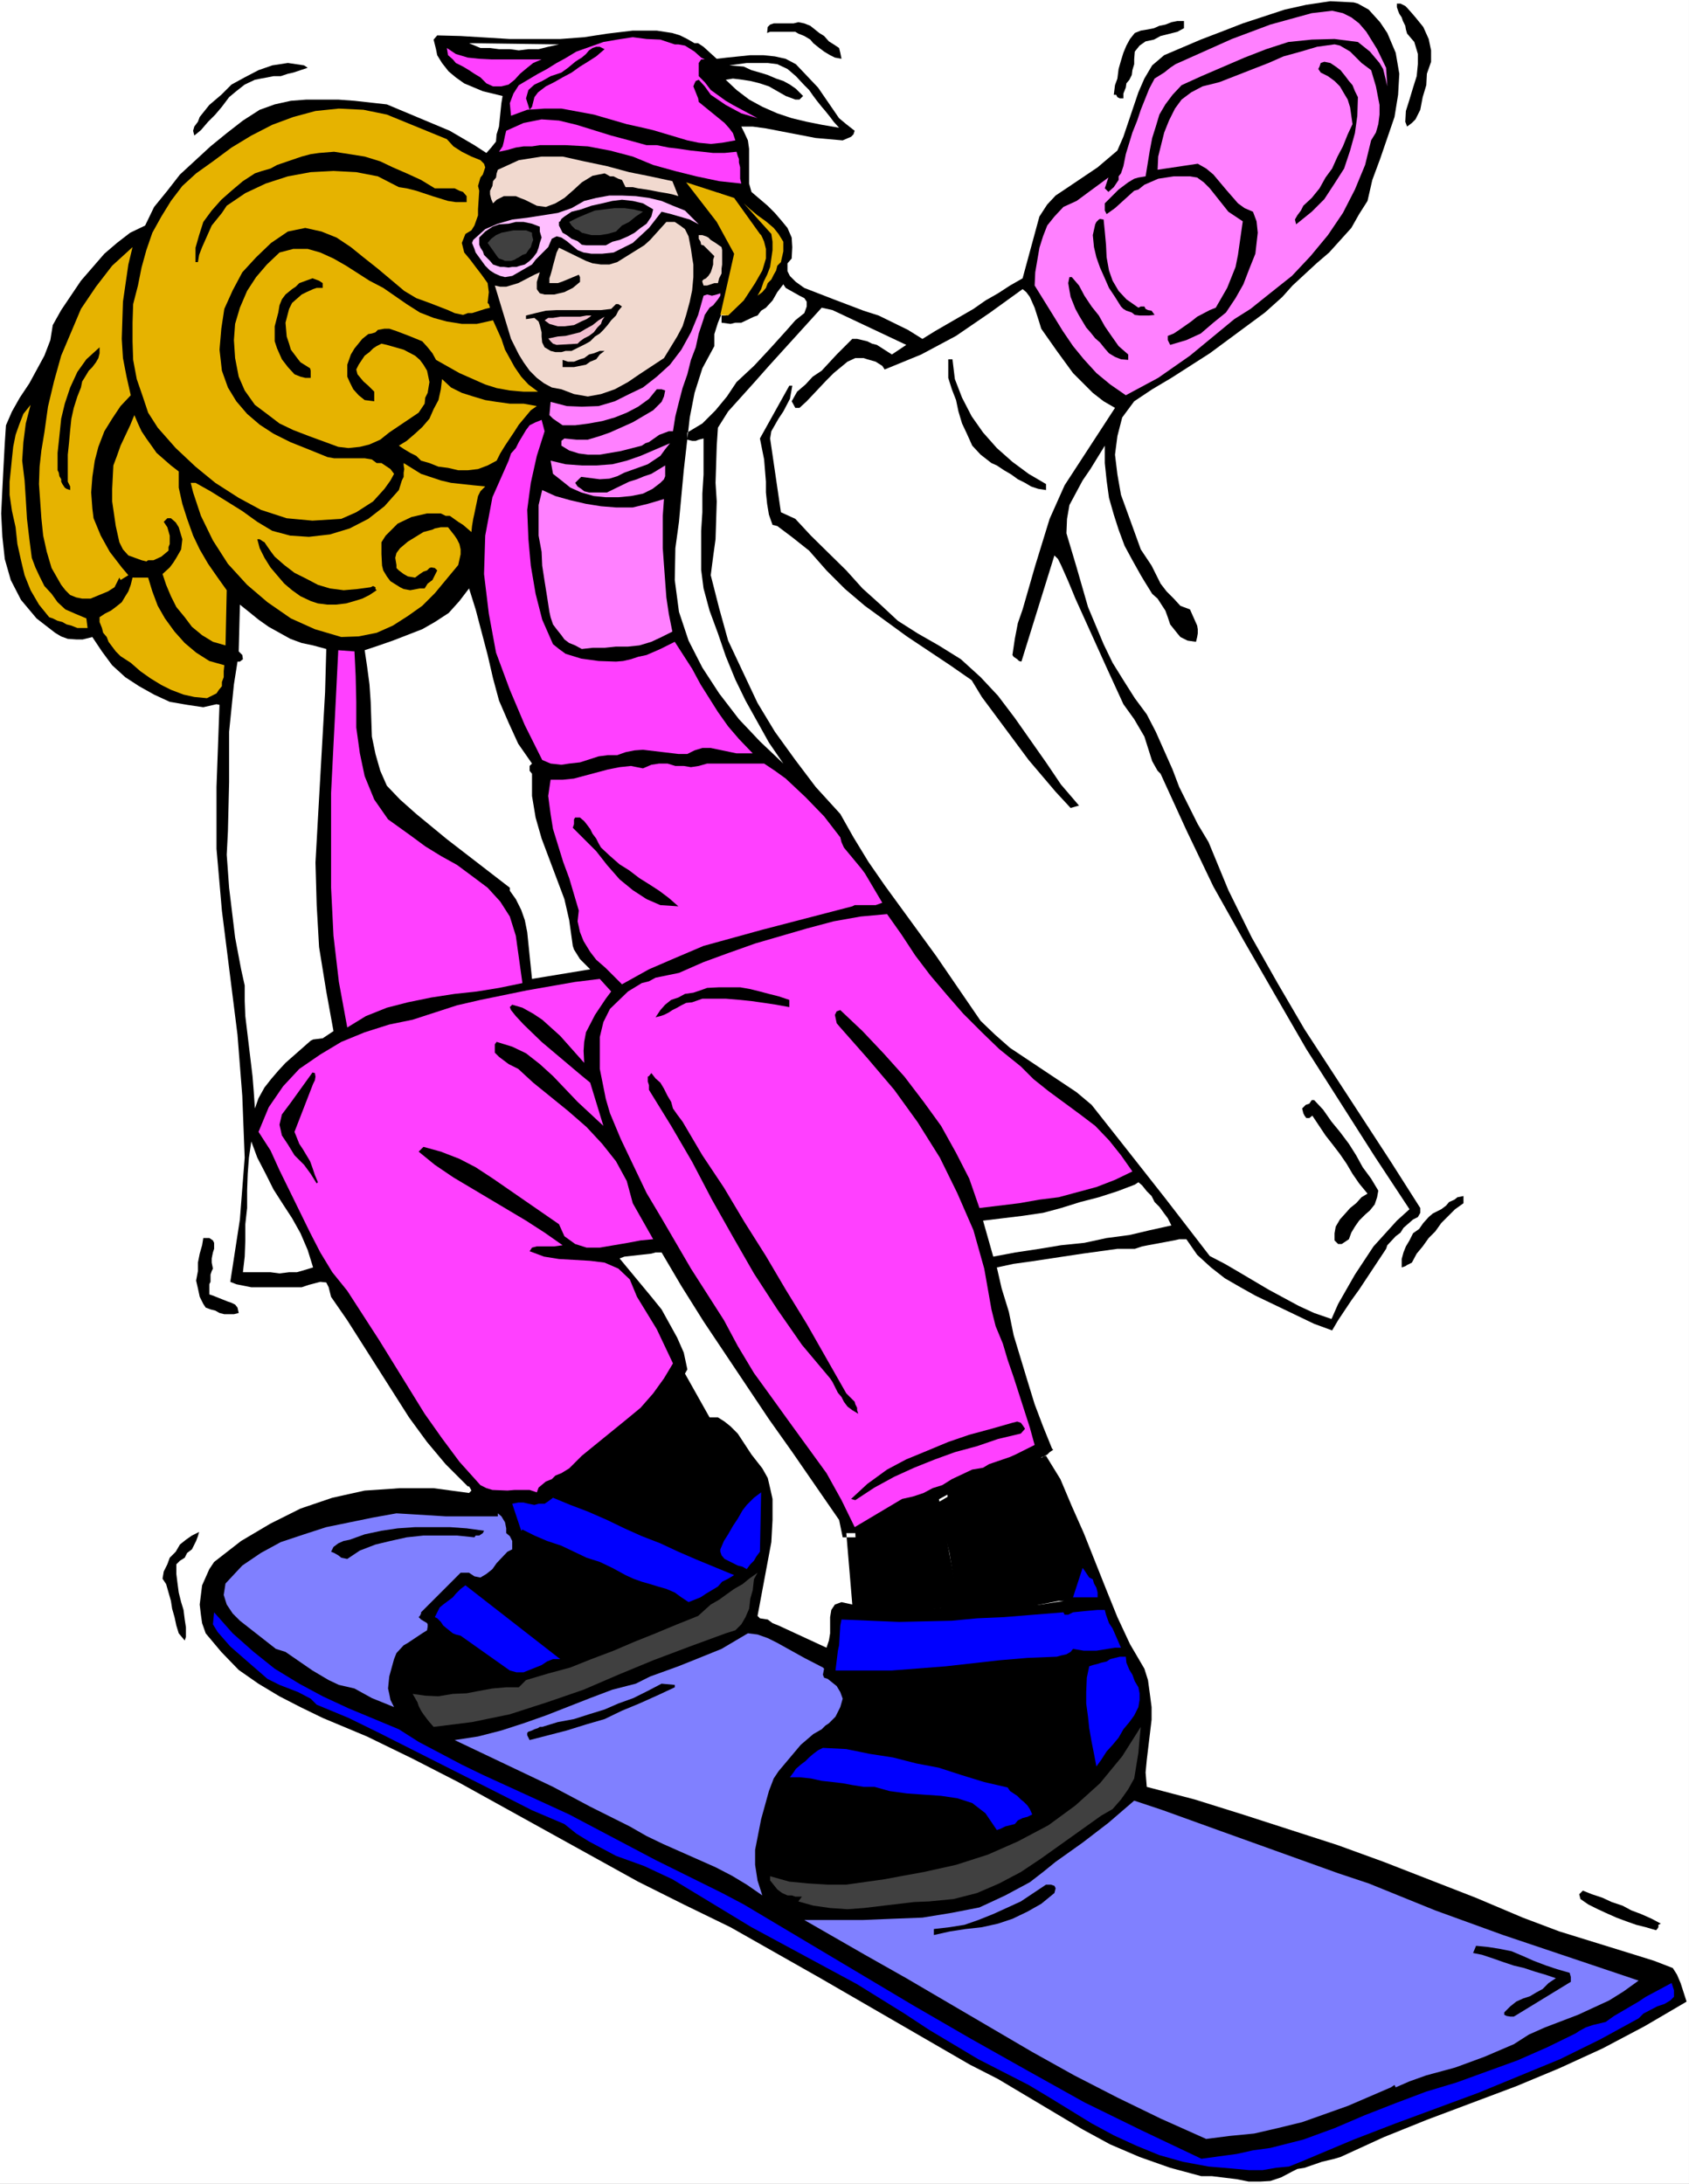 <?xml version="1.0" encoding="UTF-8" standalone="no"?>
<svg
   version="1.0"
   width="120.378mm"
   height="155.668mm"
   id="svg93"
   sodipodi:docname="Snowboarder 44.wmf"
   xmlns:inkscape="http://www.inkscape.org/namespaces/inkscape"
   xmlns:sodipodi="http://sodipodi.sourceforge.net/DTD/sodipodi-0.dtd"
   xmlns="http://www.w3.org/2000/svg"
   xmlns:svg="http://www.w3.org/2000/svg">
  <rect width="100%" height="100%" fill="#333333" stroke="none"/>
  <sodipodi:namedview
     id="namedview93"
     pagecolor="#ffffff"
     bordercolor="#000000"
     borderopacity="0.25"
     inkscape:showpageshadow="2"
     inkscape:pageopacity="0.0"
     inkscape:pagecheckerboard="0"
     inkscape:deskcolor="#d1d1d1"
     inkscape:document-units="mm" />
  <defs
     id="defs1">
    <pattern
       id="WMFhbasepattern"
       patternUnits="userSpaceOnUse"
       width="6"
       height="6"
       x="0"
       y="0" />
  </defs>
  <path
     style="fill:#ffffff;fill-opacity:1;fill-rule:evenodd;stroke:none"
     d="M 0,588.353 H 454.97 V 0 H 0 Z"
     id="path1" />
  <path
     style="fill:#000000;fill-opacity:1;fill-rule:evenodd;stroke:none"
     d="m 373.703,8.888 2.262,5.333 0.969,5.656 -0.323,5.656 -0.969,5.979 -3.878,11.311 -2.1,5.656 -1.293,5.656 -2.262,3.555 -2.1,3.717 -5.978,6.625 -3.393,2.909 -6.463,5.979 -2.747,3.07 -4.685,4.201 -14.864,10.988 -10.34,6.625 -5.17,3.07 -4.847,3.232 -3.231,4.363 -1.293,5.009 -0.646,5.009 0.646,5.333 0.969,5.494 1.939,5.333 3.393,9.372 2.908,4.363 2.423,4.848 1.616,2.101 1.939,1.939 1.777,1.939 2.585,0.97 1.939,4.363 0.162,0.97 v 1.131 l -0.162,0.97 -0.323,1.293 -2.262,-0.323 -1.939,-0.97 -0.808,-0.97 -1.939,-2.424 -0.646,-1.939 -0.646,-1.778 -2.1,-3.232 -1.454,-1.293 -2.1,-3.393 -0.969,-1.616 -2.262,-4.04 -2.1,-3.878 -1.616,-4.363 -1.293,-4.04 -1.293,-4.525 -0.646,-4.686 -0.485,-4.686 v -4.686 l -3.878,6.302 -2.1,3.07 -3.554,6.625 -0.646,3.717 -0.162,3.878 2.747,9.211 3.07,10.665 4.201,10.019 2.423,5.009 2.908,4.686 3.07,4.848 3.231,4.363 2.423,4.686 4.524,10.18 1.777,4.686 5.009,10.019 2.908,4.848 5.332,12.927 6.301,12.766 6.947,12.281 7.27,12.443 23.266,35.712 7.917,12.443 v 1.293 l -0.646,1.131 -1.293,0.646 -2.585,2.262 -0.808,1.293 -1.293,0.97 -2.262,2.424 -0.323,0.97 -7.27,10.988 -2.1,2.909 -3.554,5.333 -1.616,2.747 -4.847,-1.778 -15.833,-7.595 -4.039,-2.262 -4.201,-2.424 -3.716,-2.909 -3.716,-3.393 -2.908,-4.201 h -1.939 l -1.454,0.323 -6.947,1.293 -1.616,0.323 -1.939,0.646 h -4.685 l -9.371,1.293 -13.895,2.101 -4.685,0.646 -4.524,0.97 1.293,5.656 1.939,6.302 1.293,6.302 3.716,12.281 1.939,6.302 2.262,5.979 2.423,5.979 0.323,0.323 -0.969,0.646 -0.646,0.646 -1.777,0.97 -0.969,0.323 -1.293,0.323 -1.939,0.323 -5.978,2.747 -8.401,3.555 -5.816,2.747 -2.747,1.616 -2.908,0.97 -5.655,2.262 -5.332,2.424 -2.747,1.293 -5.332,2.747 h -4.201 l -0.969,-4.686 -12.602,-18.26 -6.301,-8.888 -17.611,-26.339 -5.978,-9.534 -5.332,-9.049 h -1.616 l -1.131,0.323 -7.27,0.808 -1.293,0.485 8.563,10.342 2.747,3.393 4.201,7.595 1.777,4.04 0.969,4.525 -0.646,1.131 6.624,11.796 h 2.262 l 1.777,1.131 1.616,1.293 1.939,1.939 3.716,5.656 2.908,3.717 1.454,2.585 0.646,2.747 0.646,2.909 v 5.656 l -0.323,5.979 -3.716,19.876 0.646,0.646 2.1,0.323 1.293,0.97 1.616,0.646 12.925,5.979 0.646,-1.939 0.323,-1.939 v -2.101 -2.262 l 0.323,-1.939 0.969,-1.454 1.777,-0.646 2.908,0.646 -1.616,-19.229 h 3.878 l 0.485,4.363 0.323,5.333 v 2.585 7.595 h 2.585 3.554 3.07 l 3.07,0.162 h 3.231 l 3.07,0.323 2.908,-0.323 3.393,-0.646 -0.646,-6.948 -1.131,-7.11 -1.939,-7.595 -1.939,-6.302 3.554,-1.939 5.655,29.894 6.301,0.485 h 6.624 l 6.301,-0.646 6.14,-0.97 v -1.939 l 0.323,-3.393 0.969,-3.555 0.969,-1.616 0.323,-1.454 0.969,-1.616 -1.293,-2.909 -3.554,-9.695 -4.201,-9.534 -1.293,-2.747 2.1,-0.646 3.878,6.302 3.07,7.272 3.231,7.272 5.978,15.028 3.07,7.595 3.393,7.272 3.878,6.625 0.969,3.07 0.485,3.555 0.485,3.717 v 3.393 l -1.293,10.827 -0.323,3.393 0.323,3.878 12.925,3.393 12.925,4.04 25.527,8.241 12.441,4.525 24.881,9.695 12.602,5.333 9.856,3.717 20.357,6.302 5.17,1.616 5.009,1.939 1.131,1.778 0.969,2.262 1.616,5.009 -11.31,6.625 -11.31,5.979 -11.633,5.333 -11.633,4.848 -24.073,9.049 -11.633,4.686 -11.633,5.333 -1.616,0.485 -3.393,0.808 -4.685,1.616 -1.939,0.323 -1.293,0.646 -3.07,1.616 -2.908,0.97 -2.747,0.162 h -3.07 l -3.231,-0.646 -6.624,-0.808 h -2.908 l -8.401,-2.262 -8.24,-2.909 -7.917,-3.393 -7.432,-4.04 -22.781,-13.574 -7.594,-3.878 -40.23,-23.269 -24.235,-13.735 -12.602,-6.14 -12.279,-6.14 -48.47,-26.824 -12.279,-6.302 -12.279,-5.979 -11.956,-5.009 -5.978,-2.909 -5.655,-2.909 -5.655,-3.393 -5.332,-3.717 -4.685,-4.848 -4.201,-5.009 -0.969,-2.747 -0.323,-2.262 -0.323,-2.747 0.646,-5.171 1.939,-4.363 1.293,-1.939 7.27,-5.656 7.917,-4.686 8.078,-4.04 8.563,-2.909 8.725,-1.939 9.532,-0.646 h 9.048 l 9.532,1.293 0.646,-0.646 -0.323,-0.646 -0.323,-0.485 h -0.323 l -5.978,-5.979 -5.009,-5.979 -4.847,-6.625 -16.641,-26.178 -4.362,-6.302 -0.646,-2.585 -0.646,-1.293 -1.616,-0.162 -3.07,0.808 -1.939,0.646 h -1.939 -3.393 -3.878 -2.1 -2.262 l -4.039,-0.808 -1.616,-0.646 2.585,-16.805 1.293,-16.644 -0.646,-16.644 -1.293,-16.482 -4.201,-33.449 -1.454,-16.644 v -16.644 l 0.808,-22.138 -0.808,-0.162 -3.554,0.808 -4.362,-0.646 -4.685,-0.808 -4.201,-1.939 -4.039,-2.262 -3.716,-2.424 -3.554,-3.232 -2.747,-3.717 -2.585,-3.878 -2.585,0.646 h -1.777 l -2.262,-0.162 -1.777,-0.646 -1.616,-0.97 -5.009,-3.878 -4.201,-5.009 -2.747,-5.333 -1.616,-5.656 -0.646,-5.979 -0.323,-6.302 0.323,-6.625 0.323,-6.302 0.323,-5.979 0.323,-4.848 1.616,-3.717 2.1,-3.717 2.585,-3.878 4.039,-7.433 1.616,-4.201 0.646,-4.04 2.262,-4.04 5.332,-7.918 6.301,-7.272 3.393,-2.909 3.554,-2.747 4.039,-1.939 2.423,-5.009 3.554,-4.363 3.393,-4.363 8.24,-7.595 4.362,-3.555 4.362,-3.393 4.524,-2.909 4.039,-1.454 4.362,-0.97 4.201,-0.323 h 4.362 4.201 l 4.362,0.323 8.725,0.97 16.964,7.11 6.624,3.878 3.231,2.101 1.293,-1.454 1.293,-1.616 0.162,-1.939 0.646,-2.101 0.646,-6.302 0.323,-1.939 -5.332,-1.293 -5.009,-2.101 -2.262,-1.616 -1.939,-1.616 -1.777,-2.262 -1.293,-2.101 -0.323,-1.616 -0.323,-1.293 -0.323,-1.293 0.969,-1.131 6.301,0.162 13.248,0.808 h 6.947 6.624 l 6.463,-0.485 6.301,-0.97 6.786,-0.808 h 1.777 4.685 l 4.201,0.646 2.1,0.646 1.939,0.97 1.939,1.131 h 0.969 l 1.454,0.97 3.554,3.232 2.747,-0.323 6.301,-0.646 h 3.554 l 3.07,0.323 2.908,0.646 2.747,1.454 5.978,6.302 5.655,8.241 1.939,1.616 2.262,1.778 -0.323,0.97 -0.646,0.646 -2.262,0.97 -7.27,-0.646 -13.41,-2.585 -3.554,-0.485 h -3.07 l 0.808,1.616 0.969,2.101 0.323,2.262 v 2.101 2.585 4.686 l 0.646,2.262 4.362,3.717 1.939,1.939 1.939,2.262 1.454,1.778 1.131,2.585 0.162,2.585 -0.162,3.07 -1.131,1.293 v 1.131 0.97 l 0.646,1.293 1.616,1.616 2.262,1.616 7.917,3.07 8.078,3.07 4.039,1.293 7.917,3.878 3.878,2.424 3.393,-2.101 10.34,-5.979 3.231,-2.262 3.393,-1.939 3.231,-2.101 3.393,-1.939 4.524,-16.644 2.1,-3.232 2.262,-2.424 2.908,-1.939 8.401,-5.656 5.332,-4.525 1.616,-3.717 4.039,-11.958 1.616,-3.717 2.1,-3.555 3.231,-2.747 9.856,-4.201 5.493,-2.101 5.816,-2.262 11.31,-3.717 5.816,-1.293 6.463,-0.97 6.301,0.323 1.131,0.323 2.908,1.616 3.07,3.393 z"
     id="path2" />
  <path
     style="fill:#000000;fill-opacity:1;fill-rule:evenodd;stroke:none"
     d="m 381.296,4.686 2.1,2.585 1.454,3.232 0.646,3.07 v 3.07 l -1.131,3.232 -0.162,3.07 -0.969,3.232 -0.646,3.393 -0.646,1.293 -0.646,1.293 -0.969,0.97 -1.293,0.97 -0.485,-1.293 0.162,-2.909 0.969,-3.07 0.969,-3.232 0.969,-3.07 0.323,-3.232 V 14.543 L 380.973,11.311 379.034,9.049 378.711,7.918 378.55,6.948 377.903,5.656 377.58,4.686 376.934,3.717 376.611,2.909 376.288,1.939 V 0.97 h 0.969 l 0.646,0.323 0.646,0.323 0.485,0.485 1.293,1.454 z"
     id="path3" />
  <path
     style="fill:#ff80ff;fill-opacity:1;fill-rule:evenodd;stroke:none"
     d="m 373.379,18.26 0.323,5.009 -0.323,-1.454 -0.323,-1.293 -0.485,-1.939 -0.969,-1.616 -2.585,-3.07 -3.231,-2.585 -6.301,-0.808 -6.14,0.162 -6.301,0.646 -5.978,1.939 -5.816,2.262 -11.633,5.009 -5.332,2.424 -2.423,2.585 -1.939,2.585 -1.616,2.747 -0.969,3.232 -0.969,3.07 -0.646,3.393 -1.131,6.948 -1.939,0.323 -1.131,0.323 -1.616,0.97 -2.585,1.939 -2.585,2.585 -1.131,1.131 v 0.646 1.293 l 0.485,0.97 2.262,-1.616 5.17,-4.686 1.131,-0.323 1.616,-1.293 3.716,-1.616 4.201,-0.646 h 4.362 l 1.939,0.323 1.777,1.293 1.616,1.616 5.009,6.302 3.878,2.585 -1.293,9.049 -0.646,3.232 -2.262,5.656 -3.07,5.333 -1.616,0.646 -3.393,1.778 -1.616,1.293 -3.231,2.262 -1.454,0.97 -1.616,0.646 v 1.131 l 0.646,1.293 4.362,-1.293 3.878,-1.778 3.393,-2.909 3.393,-2.747 2.585,-3.878 2.1,-3.717 1.616,-4.201 1.616,-4.04 0.646,-5.656 -0.323,-3.07 -0.969,-2.585 -2.262,-0.97 -1.777,-1.293 -3.231,-3.717 -3.393,-4.04 -1.939,-1.616 -2.262,-1.293 -10.825,1.616 0.162,-3.555 1.616,-6.464 1.293,-3.232 1.616,-3.232 1.777,-2.424 2.585,-1.939 3.07,-1.616 4.524,-1.131 13.248,-5.171 4.039,-1.778 4.685,-1.293 4.362,-1.293 4.685,-0.646 1.454,0.323 2.747,1.616 3.07,3.07 2.585,1.939 1.293,4.363 0.969,5.009 v 2.585 l -0.323,2.585 -0.646,2.262 -1.293,2.101 -1.616,6.625 -2.747,6.625 -3.231,6.302 -4.039,5.979 -4.685,5.656 -5.009,5.333 -5.493,4.363 -5.655,4.525 -4.362,2.747 -11.956,9.857 -8.563,5.979 -8.725,4.686 -4.201,-2.909 -3.716,-3.07 -3.393,-3.717 -2.908,-3.555 -2.747,-4.04 -2.585,-4.201 -5.009,-8.08 0.162,-3.555 1.131,-6.625 0.969,-3.07 1.131,-2.909 1.939,-2.424 2.424,-2.585 3.554,-1.616 8.563,-6.302 -0.646,1.939 -0.323,0.97 0.969,0.97 1.454,-1.293 1.293,-1.939 v -0.97 l 0.646,-0.808 0.323,-0.97 0.323,-0.97 0.646,-3.232 1.777,-5.817 1.293,-3.232 0.969,-2.909 2.262,-5.656 1.454,-2.747 2.585,-1.616 1.616,-1.293 1.454,-0.97 15.187,-6.787 10.34,-3.878 11.148,-3.07 5.493,-0.646 2.908,0.646 2.262,1.131 2.1,1.616 1.939,2.262 2.908,4.686 z"
     id="path4" />
  <path
     style="fill:#000000;fill-opacity:1;fill-rule:evenodd;stroke:none"
     d="m 318.932,7.595 -1.777,0.97 -1.939,0.485 -2.585,0.646 -1.777,0.97 -2.262,0.485 -1.616,1.131 -1.293,1.616 -0.162,2.101 v 1.293 l -0.485,1.616 -0.162,1.293 -0.646,1.293 -0.808,0.97 -0.162,1.131 -0.646,1.616 v 1.293 h -0.969 l -0.646,-0.323 -0.323,-0.646 h -0.646 l 0.323,-2.585 0.646,-1.778 0.323,-2.585 0.646,-2.262 0.646,-2.101 0.808,-1.939 0.969,-1.778 1.293,-1.616 1.616,-0.646 1.939,-0.323 1.616,-0.323 1.454,-0.646 1.616,-0.323 1.616,-0.646 1.616,-0.323 h 1.777 z"
     id="path5" />
  <path
     style="fill:#000000;fill-opacity:1;fill-rule:evenodd;stroke:none"
     d="m 226.031,12.927 0.323,1.293 0.323,1.616 -1.777,-0.323 -1.293,-0.646 -1.616,-0.97 -1.293,-0.97 -1.616,-1.293 -0.808,-0.97 -1.616,-0.97 -1.616,-0.646 -0.808,-0.485 h -1.454 -0.808 -1.293 -1.293 -0.646 -1.293 l -0.808,0.323 0.162,-1.616 0.646,-0.646 0.969,-0.323 h 1.293 1.616 1.293 1.131 l 1.293,-0.323 1.616,0.323 1.616,0.646 0.808,0.646 1.616,1.293 1.293,0.808 1.293,1.454 1.293,0.808 z"
     id="path6" />
  <path
     style="fill:#ff40ff;fill-opacity:1;fill-rule:evenodd;stroke:none"
     d="m 188.871,15.513 0.969,0.485 h -0.969 l -0.646,0.97 v 3.555 l 1.616,1.616 1.616,2.101 4.039,2.909 1.939,1.131 6.624,3.555 -4.362,-1.293 -4.201,-2.262 -4.039,-2.747 -1.616,-2.262 -1.616,-1.778 -0.808,0.323 -0.323,0.646 -0.323,0.808 0.646,1.616 0.646,1.616 0.162,0.97 6.947,5.656 1.293,1.454 0.969,1.293 0.646,1.939 -3.554,0.646 -3.07,0.323 -3.231,-0.323 -3.07,-0.646 -9.209,-2.747 -2.747,-0.646 -4.362,-0.97 -8.886,-2.585 -8.725,-1.616 h -4.524 l -4.685,0.323 -4.362,1.616 -0.323,-3.393 0.969,-2.585 1.454,-2.262 5.17,-3.07 2.423,-1.293 2.585,-1.616 2.1,-1.131 3.231,-1.939 7.27,-2.585 3.716,-0.646 4.201,-0.646 3.716,0.485 3.716,0.162 3.878,1.293 h 0.969 l 1.777,0.323 2.585,1.616 z"
     id="path7" />
  <path
     style="fill:#ffffff;fill-opacity:1;fill-rule:evenodd;stroke:none"
     d="m 150.58,11.958 -2.908,0.646 -2.585,0.646 h -2.747 l -2.585,0.323 -2.424,-0.323 h -2.908 l -2.423,-0.323 h -2.585 l -3.07,-1.293 z"
     id="path8" />
  <path
     style="fill:#000000;fill-opacity:1;fill-rule:evenodd;stroke:none"
     d="m 162.859,13.25 -2.262,1.939 -2.262,1.454 -2.1,1.293 -2.262,1.616 -2.424,1.293 -2.262,1.293 -2.262,1.131 -2.1,1.616 -0.969,1.293 -0.323,1.293 -0.323,1.293 -0.646,0.808 -0.969,-3.07 0.646,-2.262 1.616,-1.454 2.1,-0.97 2.262,-1.293 2.908,-0.97 1.777,-1.293 1.939,-1.616 0.969,-0.646 0.808,-0.485 1.131,-0.97 0.808,-0.97 0.969,-0.646 0.969,-0.323 h 0.969 z"
     id="path9" />
  <path
     style="fill:#ff40ff;fill-opacity:1;fill-rule:evenodd;stroke:none"
     d="m 145.894,15.998 -2.262,0.97 -1.616,1.293 -1.939,1.616 -1.454,1.616 -1.616,1.293 -1.939,0.485 h -2.262 l -1.777,-0.808 -1.616,-1.616 -1.616,-0.97 -1.454,-0.97 -1.616,-0.97 -1.939,-0.97 -0.808,-0.97 -1.293,-1.131 -0.323,-1.939 2.423,1.616 3.231,0.97 3.07,0.323 3.231,0.162 h 3.393 3.231 3.393 z"
     id="path10" />
  <path
     style="fill:#ffffff;fill-opacity:1;fill-rule:evenodd;stroke:none"
     d="m 226.031,34.419 -4.685,-0.808 -4.039,-0.808 -4.039,-0.97 -3.878,-1.293 -4.039,-1.778 -3.554,-1.939 -3.393,-2.585 -2.908,-2.747 1.939,-0.323 2.585,0.323 2.1,0.323 2.585,0.646 2.423,0.808 2.262,1.293 2.262,1.293 2.585,0.97 h 0.485 0.646 l 0.646,-0.646 0.323,-0.323 -1.939,-1.939 -1.616,-1.131 -1.777,-0.97 -1.939,-0.646 -2.262,-0.97 -2.1,-0.646 -2.262,-0.646 -2.1,-0.97 -3.878,-0.323 2.262,-0.323 2.423,-0.323 h 2.908 2.747 l 2.585,0.323 2.747,1.293 2.262,1.939 2.262,2.424 1.293,1.293 1.131,1.616 0.969,1.293 1.293,1.616 0.969,1.131 1.293,1.616 0.969,1.293 z"
     id="path11" />
  <path
     style="fill:#000000;fill-opacity:1;fill-rule:evenodd;stroke:none"
     d="m 365.786,26.178 -0.162,5.009 -0.646,4.686 -1.293,4.686 -1.616,4.848 -2.585,4.04 -2.747,4.201 -3.393,3.393 -4.201,3.393 -0.323,-1.293 0.646,-1.131 0.969,-1.293 0.646,-1.293 2.262,-2.101 2.1,-2.585 1.616,-2.909 1.777,-2.424 1.454,-3.232 1.454,-2.747 1.293,-3.232 1.293,-2.747 -0.323,-2.262 -0.323,-2.262 -0.646,-2.101 -0.969,-1.616 -1.131,-1.939 -1.454,-1.454 -1.777,-1.293 -1.939,-0.97 -0.646,-0.97 0.323,-0.646 0.323,-0.97 0.969,-0.323 1.616,0.323 1.454,0.97 1.293,0.97 1.293,1.616 0.969,1.293 0.969,1.131 0.646,1.616 z"
     id="path12" />
  <path
     style="fill:#000000;fill-opacity:1;fill-rule:evenodd;stroke:none"
     d="m 82.883,18.26 -1.939,0.646 -1.939,0.646 -1.454,0.323 -1.939,0.646 h -1.939 l -1.616,0.323 -1.777,0.323 -1.616,0.323 -2.747,1.293 -2.262,1.778 -1.939,1.616 -1.939,2.585 -1.777,2.101 -1.939,1.939 -1.939,2.262 -1.777,1.454 -0.323,-1.293 0.323,-1.131 0.969,-1.293 0.485,-1.293 2.585,-3.232 3.231,-2.747 2.747,-2.747 3.554,-1.939 3.716,-1.939 3.716,-1.293 4.201,-0.646 4.362,0.646 z"
     id="path13" />
  <path
     style="fill:#e6b300;fill-opacity:1;fill-rule:evenodd;stroke:none"
     d="m 120.367,37.489 1.777,1.939 2.262,1.454 2.585,1.293 2.423,0.97 0.969,0.97 0.323,0.97 -0.646,1.939 -0.646,0.808 -0.646,2.262 0.323,1.293 -0.323,5.009 v 1.616 l -0.969,2.747 -0.808,1.293 -1.616,0.97 -0.969,2.424 0.646,2.585 1.616,1.939 1.454,1.939 1.616,2.101 1.616,2.262 0.323,2.424 -0.323,2.909 0.323,0.323 0.323,0.97 -1.293,0.323 -3.554,1.131 h -1.131 l -1.293,0.485 -2.262,-0.485 -1.777,-0.808 -5.009,-1.939 -3.554,-1.293 -3.231,-1.939 -7.109,-5.979 -3.878,-3.07 -3.393,-2.747 -3.878,-2.585 -4.039,-1.616 -4.362,-0.97 -4.685,0.97 -4.524,3.07 -4.039,3.878 -3.716,4.04 -2.585,4.848 -2.262,5.009 -0.808,5.333 -0.485,5.656 0.646,5.656 1.616,4.525 2.262,3.717 2.908,3.393 3.393,2.909 3.716,2.424 4.524,2.262 4.039,1.616 5.978,2.424 1.777,0.323 h 4.524 3.716 l 1.939,0.323 1.293,0.97 h 1.293 l 2.423,1.616 0.969,1.293 -0.969,1.778 -1.616,2.262 -3.07,3.393 -4.524,2.909 -4.039,1.778 -7.755,0.485 -6.947,-0.646 -6.947,-2.262 -5.978,-3.232 -6.301,-4.04 -5.332,-4.363 -5.332,-5.009 -4.847,-5.494 -2.585,-4.04 -1.454,-4.363 -1.616,-4.686 -0.969,-5.171 -0.162,-5.009 v -5.009 l 0.162,-5.009 1.293,-5.009 0.969,-4.848 1.293,-4.686 1.616,-4.686 2.423,-4.363 2.585,-4.201 3.07,-4.04 3.716,-3.393 4.524,-3.232 5.009,-3.717 5.332,-3.232 5.655,-2.909 5.655,-2.101 5.978,-1.616 6.301,-0.646 6.624,0.323 6.301,1.293 z"
     id="path14" />
  <path
     style="fill:#ff40ff;fill-opacity:1;fill-rule:evenodd;stroke:none"
     d="m 198.403,40.883 0.323,1.131 0.323,0.808 v 0.97 l 0.323,1.293 v 0.97 1.293 0.808 l 0.323,1.293 -5.978,-0.646 -6.14,-1.293 -5.816,-1.454 -5.816,-1.616 -5.493,-2.262 -6.14,-1.616 -5.978,-1.131 -5.978,-0.323 h -2.424 -2.262 -2.262 l -2.1,0.323 h -2.262 l -2.1,0.323 -2.262,0.646 -2.262,0.485 0.969,-1.454 0.323,-1.293 0.323,-1.616 0.323,-1.293 4.685,-2.101 4.847,-0.97 4.685,0.323 4.685,1.131 4.685,1.454 4.685,1.454 4.847,1.293 4.685,1.293 h 2.747 l 3.231,0.646 2.747,0.323 3.231,0.485 3.07,0.323 2.908,0.323 h 3.07 z"
     id="path15" />
  <path
     style="fill:#000000;fill-opacity:1;fill-rule:evenodd;stroke:none"
     d="m 117.135,50.74 h 3.231 2.1 l 1.293,0.646 0.969,0.323 0.969,1.131 v 1.616 h -2.908 l -2.1,-0.323 -4.201,-1.293 -4.362,-1.454 -2.585,-0.646 -2.1,-0.323 -5.655,-2.909 -5.816,-1.131 -6.14,-0.323 -6.14,0.323 -6.14,1.131 -5.978,1.939 -5.493,2.585 -5.009,3.393 -1.293,1.939 -2.747,3.393 -2.585,5.817 -0.808,2.101 -0.323,1.939 h -0.646 v -3.878 l 0.969,-3.393 1.131,-3.555 2.262,-3.07 2.585,-2.909 2.747,-2.424 3.07,-2.585 3.231,-2.101 1.939,-0.646 2.262,-0.646 1.777,-0.97 6.624,-2.262 2.423,-0.646 2.262,-0.323 4.039,-0.323 4.201,0.646 4.039,0.646 4.201,1.293 3.393,1.616 3.716,1.616 3.878,1.778 z"
     id="path16" />
  <path
     style="fill:#f1d9cf;fill-opacity:1;fill-rule:evenodd;stroke:none"
     d="m 181.116,48.801 1.616,4.04 -1.616,-0.485 -1.616,-0.323 -1.939,-0.323 -1.616,-0.323 -1.777,-0.323 -2.262,-0.323 -1.454,-0.323 h -1.939 l -0.646,-1.293 -0.323,-0.646 -0.969,-0.323 -0.646,-0.323 -0.646,-0.323 h -0.969 l -0.808,-0.485 -0.646,-0.323 -3.231,0.646 -2.908,1.778 -2.1,1.939 -2.585,2.262 -2.423,1.454 -2.585,0.97 -2.423,-0.323 -3.231,-1.616 -1.293,-0.485 -1.131,-0.485 h -1.293 -0.969 -0.969 l -0.969,0.485 -0.969,0.485 -0.969,0.97 -0.485,-1.131 -0.323,-1.293 v -0.97 l 0.646,-1.293 0.162,-1.293 0.808,-0.97 0.162,-1.131 0.323,-0.97 5.655,-2.585 6.14,-0.97 h 5.655 l 5.816,1.293 6.14,1.293 5.978,1.616 5.655,1.131 z"
     id="path17" />
  <path
     style="fill:#ffffff;fill-opacity:1;fill-rule:evenodd;stroke:none"
     d="m 198.08,57.042 0.969,1.939 4.685,4.686 1.293,1.293 0.808,1.778 -0.162,1.939 -0.969,2.585 -0.969,0.808 -1.293,2.262 -0.969,1.939 -0.646,2.101 0.323,1.293 -1.454,0.323 -0.969,0.646 -0.646,0.646 -0.323,1.293 -1.293,1.778 -0.969,0.646 h -1.131 v 1.939 l 2.423,0.323 1.293,-0.323 h 1.616 l 3.393,-1.616 0.969,-0.323 0.969,-1.293 1.293,-0.808 1.777,-1.939 1.293,-2.262 1.616,-2.101 0.646,0.97 3.716,2.101 1.293,0.646 0.646,0.97 v 1.293 l -0.646,1.778 -2.424,1.939 -2.262,2.585 -4.524,5.009 -4.362,4.686 -4.685,4.363 -1.293,1.939 -1.293,1.939 -3.07,3.717 -3.554,3.555 -4.039,2.424 v 1.939 l 1.293,0.323 h 0.969 l 0.808,-0.323 1.293,-0.323 v 4.686 5.009 l -0.323,5.171 v 5.009 l -0.323,5.009 v 5.009 5.494 l 0.646,5.009 1.616,5.979 2.262,6.14 2.1,6.14 2.585,6.302 2.747,5.656 6.301,11.311 3.878,5.656 -6.301,-5.979 -5.655,-5.979 -5.332,-6.948 -4.524,-6.948 -3.716,-7.272 -2.585,-7.756 -1.131,-8.564 0.162,-8.564 0.969,-7.11 1.293,-13.897 1.616,-14.22 1.293,-6.625 2.1,-6.625 3.231,-5.979 v -3.232 l 0.969,-3.07 1.131,-2.747 1.616,-2.909 2.585,-5.979 v -3.232 l -0.646,-3.07 -1.939,-5.009 -2.423,-4.848 -1.616,-2.424 -1.616,-1.939 -1.777,-2.101 -1.939,-1.616 3.393,0.646 3.554,0.323 1.454,0.646 1.293,0.97 0.969,1.131 z"
     id="path18" />
  <path
     style="fill:#ffbeff;fill-opacity:1;fill-rule:evenodd;stroke:none"
     d="m 188.225,60.435 -2.423,-1.293 -5.009,-1.454 -2.585,-0.646 -3.393,4.363 -4.362,4.04 -2.585,1.293 -2.585,1.293 -3.07,0.323 h -2.908 l -2.1,-0.323 -1.616,-0.646 -2.908,-2.424 -1.454,-0.97 -1.293,-0.323 -1.293,0.646 -0.969,2.262 -3.393,3.393 -0.969,1.293 -4.201,2.424 -1.131,0.646 -1.939,0.323 -1.293,-0.323 -1.454,-0.646 -1.293,-0.808 -1.293,-1.293 -2.585,-3.555 -0.323,-0.97 -0.646,-1.616 0.323,-0.808 3.231,-2.909 3.393,-1.454 3.878,-1.131 4.039,-0.485 8.24,-1.293 3.716,-1.293 3.393,-1.939 3.231,-0.808 3.554,-0.646 h 3.393 l 3.716,0.162 3.554,0.485 3.393,0.808 3.07,1.293 3.231,1.293 z"
     id="path19" />
  <path
     style="fill:#000000;fill-opacity:1;fill-rule:evenodd;stroke:none"
     d="m 175.946,56.395 -0.485,1.939 -1.293,1.939 -1.616,1.131 -1.616,1.293 -1.777,0.97 -2.262,0.97 -1.939,0.485 -1.777,0.97 h -1.616 -1.939 -1.616 l -1.293,-0.162 -1.131,-0.97 -1.616,-0.646 -1.293,-0.97 -1.131,-0.646 -0.646,-1.293 -0.323,-0.646 v -0.97 l 0.323,-0.162 0.323,-0.646 0.808,-0.646 0.969,-0.646 0.969,-0.646 2.585,-0.646 2.747,-0.97 2.908,-0.646 2.747,-0.646 2.585,-0.323 2.908,0.323 2.747,0.646 z"
     id="path20" />
  <path
     style="fill:#e6b300;fill-opacity:1;fill-rule:evenodd;stroke:none"
     d="m 210.359,70.615 -0.969,0.97 -0.323,1.293 -0.646,1.131 -0.646,1.293 -0.969,0.97 -0.485,1.293 -0.969,1.131 -1.293,0.97 0.969,-1.778 0.646,-1.939 0.969,-1.939 0.808,-2.101 0.323,-2.262 0.323,-2.262 v -2.262 l -0.323,-2.101 -7.432,-8.241 1.777,1.616 1.939,1.616 2.262,1.616 2.1,1.778 1.293,1.616 1.293,2.101 v 2.585 z"
     id="path21" />
  <path
     style="fill:#404040;fill-opacity:1;fill-rule:evenodd;stroke:none"
     d="m 173.199,57.042 -1.939,1.293 -1.777,1.454 -1.939,0.97 -1.616,1.616 -2.262,0.646 -2.1,0.323 h -2.262 l -2.585,-0.646 -0.808,-0.646 -0.969,-0.323 -0.969,-0.97 -0.646,-0.97 2.262,-1.131 2.262,-0.97 2.423,-0.97 2.585,-0.323 2.747,-0.323 h 2.585 l 2.423,0.323 z"
     id="path22" />
  <path
     style="fill:#000000;fill-opacity:1;fill-rule:evenodd;stroke:none"
     d="m 297.282,59.142 0.323,3.232 0.323,3.555 0.162,3.393 0.646,3.555 0.969,2.747 1.616,2.747 2.1,2.262 3.231,2.262 0.646,-0.323 h 0.969 l 0.323,0.646 0.646,0.323 0.969,0.162 0.808,1.131 -1.454,0.162 h -1.293 -1.293 l -1.293,-0.162 -0.808,-0.646 -1.454,-0.485 -0.808,-0.485 -0.646,-0.646 -1.616,-2.585 -1.616,-2.424 -1.131,-2.585 -1.293,-2.909 -0.969,-2.747 -0.646,-2.747 -0.323,-3.232 0.646,-2.909 0.323,-0.646 0.646,-0.646 0.323,-0.162 z"
     id="path23" />
  <path
     style="fill:#000000;fill-opacity:1;fill-rule:evenodd;stroke:none"
     d="m 145.41,61.081 v 1.293 l 0.485,1.616 -0.485,1.454 -0.323,1.293 -0.485,1.293 -0.969,1.293 -0.969,0.97 -1.293,0.97 -1.293,0.323 -0.969,0.323 h -1.131 l -0.969,0.162 -1.293,-0.162 h -0.969 l -0.969,-0.323 -0.969,-0.323 -0.808,-0.97 -0.646,-0.646 -0.969,-0.97 -0.323,-0.97 -0.646,-0.97 -0.323,-0.808 V 64.96 63.99 l 1.616,-1.616 1.939,-1.293 1.777,-0.646 2.585,-0.162 1.939,-0.485 h 2.1 l 2.262,0.485 z"
     id="path24" />
  <path
     style="fill:#f1d9cf;fill-opacity:1;fill-rule:evenodd;stroke:none"
     d="m 186.77,71.262 v 3.393 l -0.323,3.555 -0.646,3.07 -0.969,3.555 -0.969,3.07 -1.454,2.747 -3.554,5.817 -6.624,4.363 -3.07,2.101 -3.554,1.939 -3.716,1.293 -3.554,0.646 -3.716,-0.646 -3.393,-1.293 -2.585,-0.485 -2.1,-1.131 -1.939,-1.454 -1.939,-1.939 -1.616,-2.262 -1.293,-2.101 -2.1,-4.201 -4.362,-14.382 1.454,0.323 h 1.616 l 3.231,-0.97 4.362,-2.262 1.454,-0.646 -0.808,2.585 v 1.939 l 0.323,0.485 0.485,0.646 1.293,0.323 h 2.585 l 2.747,-0.646 2.262,-1.131 1.939,-1.616 v -1.293 l -0.323,-0.646 -3.878,1.616 -0.808,0.323 -0.969,0.323 h -2.262 v -1.293 l 0.323,-0.97 0.323,-1.131 0.323,-1.293 0.969,-3.555 0.646,-1.293 7.27,3.555 1.777,0.646 2.262,0.323 h 2.262 l 2.1,-0.646 7.27,-4.525 1.616,-1.454 1.454,-1.616 2.908,-3.232 h 2.262 l 1.454,0.97 1.293,0.97 0.969,1.939 0.646,3.393 0.323,2.262 z"
     id="path25" />
  <path
     style="fill:#404040;fill-opacity:1;fill-rule:evenodd;stroke:none"
     d="m 143.309,62.697 v 0.646 l 0.323,1.293 -0.323,0.808 -0.323,1.131 -0.646,0.808 -0.646,0.97 -0.969,0.323 -0.969,0.646 -0.646,0.323 -0.485,0.323 -0.969,0.323 h -0.646 -0.969 l -0.646,-0.323 -0.969,-0.323 -0.323,-0.323 -2.747,-3.878 0.969,-1.131 1.293,-0.97 1.454,-0.646 1.616,-0.323 1.616,-0.323 h 1.777 1.616 z"
     id="path26" />
  <path
     style="fill:#f1d9cf;fill-opacity:1;fill-rule:evenodd;stroke:none"
     d="m 194.364,66.576 0.162,0.808 v 1.293 1.293 1.293 l -0.162,1.131 v 1.293 l -0.646,1.293 -0.323,1.293 h -0.969 l -0.969,0.323 -0.969,0.323 h -0.969 l -0.323,-0.97 v -0.323 l 0.323,-0.323 0.646,-0.323 0.646,-0.646 0.646,-0.97 0.323,-0.97 0.323,-1.131 v -1.293 l 0.323,-0.97 -1.616,-1.616 -1.293,-1.293 -0.646,-0.162 -0.162,-0.808 -0.485,-0.808 v -0.97 h 0.969 l 0.969,0.323 0.646,0.323 0.646,0.646 1.293,0.808 z"
     id="path27" />
  <path
     style="fill:#e6b300;fill-opacity:1;fill-rule:evenodd;stroke:none"
     d="m 35.221,106.489 -2.747,2.909 -2.262,3.393 -2.1,3.393 -1.616,4.201 -0.969,3.717 -0.646,4.363 -0.323,4.201 0.323,4.363 0.323,2.585 1.939,4.686 2.423,4.363 3.231,4.201 1.777,2.101 -2.1,1.293 -0.323,-0.646 -1.293,2.585 -1.777,1.131 -4.685,1.939 h -2.262 l -1.616,-0.323 -1.616,-0.646 -1.293,-1.293 -1.131,-1.454 -2.585,-4.525 -1.293,-4.363 -0.969,-4.363 -0.485,-4.686 -0.646,-9.211 0.162,-4.686 0.485,-4.363 0.808,-4.848 0.969,-6.948 1.616,-6.787 1.939,-6.948 5.332,-12.604 4.039,-5.979 4.362,-5.656 5.493,-5.009 -1.131,4.686 -1.454,10.019 -0.323,10.019 0.323,5.171 0.969,5.009 z"
     id="path28" />
  <path
     style="fill:#e6b300;fill-opacity:1;fill-rule:evenodd;stroke:none"
     d="m 103.241,77.564 6.301,4.363 3.554,2.262 3.716,1.454 3.554,0.97 4.039,0.646 h 4.039 l 4.362,-0.97 2.262,5.009 0.969,2.909 2.585,4.686 1.777,2.585 1.939,2.101 2.585,1.939 h -3.878 l -3.716,-0.323 -3.554,-0.646 -3.07,-0.97 -6.947,-3.07 -6.301,-3.555 -0.969,-1.778 -1.293,-1.616 -1.454,-1.616 -3.554,-1.454 -3.393,-1.293 -1.939,-0.646 h -1.293 l -1.777,0.323 -0.646,0.646 -0.969,0.323 -0.969,0.162 -1.616,1.293 -2.1,2.585 -0.969,1.616 -0.969,2.747 v 1.616 1.616 l 0.646,1.454 0.969,1.939 1.454,1.616 1.616,1.293 2.585,0.323 v -1.293 -1.293 l -1.616,-1.616 -1.293,-1.131 -1.616,-1.939 -0.323,-1.293 0.646,-1.293 1.616,-2.424 1.293,-0.97 0.969,-0.97 0.969,-0.646 1.293,-0.646 1.454,0.323 4.524,1.293 3.07,1.616 1.293,1.131 0.969,1.293 0.969,1.616 0.646,3.07 -0.485,2.909 -0.646,1.293 -0.162,1.616 -1.616,2.424 -7.917,5.333 -2.424,1.939 -2.908,1.293 -2.585,0.646 -3.07,0.323 -2.747,-0.323 -7.917,-2.909 -4.201,-1.616 -3.716,-1.778 -3.393,-2.585 -3.231,-2.424 -2.747,-3.878 -1.616,-3.717 -0.969,-5.009 -0.323,-4.848 0.323,-4.363 1.293,-4.363 1.939,-4.525 2.423,-3.717 2.908,-3.393 3.393,-3.232 3.716,-0.97 h 3.878 l 3.393,0.97 3.554,1.616 3.393,1.939 6.301,4.04 z"
     id="path29" />
  <path
     style="fill:#000000;fill-opacity:1;fill-rule:evenodd;stroke:none"
     d="m 288.719,74.655 1.939,2.262 1.454,2.747 1.939,2.909 1.939,2.424 1.616,2.909 1.777,2.585 1.939,2.747 2.585,2.262 v 1.454 l -1.939,-0.162 -1.616,-0.646 -1.616,-0.97 -1.131,-1.293 -1.293,-1.616 -1.293,-1.131 -1.293,-1.616 -1.131,-1.293 -0.969,-1.616 -0.969,-1.616 -0.969,-1.778 -0.646,-1.616 -0.646,-1.616 -0.323,-1.778 -0.323,-1.939 0.323,-1.616 z"
     id="path30" />
  <path
     style="fill:#000000;fill-opacity:1;fill-rule:evenodd;stroke:none"
     d="m 86.923,77.564 h -1.616 l -0.969,0.323 -1.777,0.808 -1.293,0.646 -2.585,2.262 -0.808,1.616 -0.969,3.717 0.323,3.717 0.646,1.939 0.485,1.616 1.939,2.585 0.646,0.808 2.585,1.616 0.162,0.646 v 1.939 h -1.454 l -1.293,-0.323 -1.616,-0.646 -1.777,-1.939 -1.616,-2.101 -1.293,-2.909 -0.646,-1.939 v -1.939 -2.101 l 0.969,-3.717 0.323,-1.939 0.646,-1.616 0.969,-1.293 1.777,-1.454 0.969,-0.646 0.969,-0.97 3.554,-1.293 1.777,0.646 0.969,0.646 z"
     id="path31" />
  <path
     style="fill:#ffffff;fill-opacity:1;fill-rule:evenodd;stroke:none"
     d="m 280.479,88.552 4.201,5.979 4.362,5.979 5.332,5.332 2.908,2.262 3.07,1.778 -13.572,20.845 -4.039,9.049 -3.878,12.604 -3.393,11.796 -1.293,3.717 -0.808,4.201 -0.646,4.363 0.323,0.485 0.969,0.646 0.485,0.485 0.646,0.162 8.886,-28.602 0.969,0.97 0.808,1.616 1.939,4.363 1.939,4.686 8.401,18.583 4.524,9.857 2.908,4.04 2.747,4.686 2.1,6.625 1.454,2.585 0.808,0.808 6.947,15.19 7.27,15.19 8.078,14.382 8.563,14.866 8.401,14.543 18.419,28.925 9.371,14.22 -3.393,3.07 -6.301,6.948 -5.009,7.595 -4.524,7.918 -1.777,4.04 -4.685,-1.616 -4.201,-1.939 -8.078,-4.363 -7.917,-4.686 -3.878,-2.262 -4.039,-2.101 -11.956,-15.513 -11.956,-15.19 -7.917,-10.019 -4.039,-3.393 -17.934,-11.958 -4.039,-3.555 -3.878,-3.717 -11.956,-17.452 -13.895,-19.068 -4.362,-6.302 -4.039,-6.625 -3.554,-6.302 -6.624,-7.272 -5.493,-7.272 -5.493,-7.595 -4.685,-7.756 -4.039,-8.564 -3.878,-8.241 -2.423,-8.726 -2.262,-8.888 0.646,-5.009 0.646,-4.686 0.323,-10.18 -0.323,-5.009 0.323,-10.019 0.323,-4.848 2.747,-4.363 7.27,-8.08 3.716,-4.201 14.218,-15.674 2.908,0.646 2.747,1.293 17.126,8.08 -3.878,2.585 -4.039,-2.585 -1.293,-0.323 -1.293,-0.646 -2.747,-0.646 h -1.293 l -4.201,4.201 -4.039,4.363 -2.423,1.616 -1.939,2.101 -2.262,1.939 -1.454,2.585 0.969,1.778 h 1.131 l 1.939,-1.778 5.332,-5.656 1.939,-1.939 3.716,-3.07 2.1,-0.97 h 2.262 l 0.969,0.323 2.262,0.646 1.777,1.131 0.646,0.97 9.856,-4.04 9.371,-5.009 9.209,-6.302 8.725,-6.302 0.969,0.808 0.969,1.293 1.293,2.909 1.293,4.04 z"
     id="path32" />
  <path
     style="fill:#ff80ff;fill-opacity:1;fill-rule:evenodd;stroke:none"
     d="m 189.517,85.966 -1.293,3.878 -0.808,3.717 -1.293,3.393 -0.969,3.878 -1.293,3.717 -0.969,3.717 -0.969,3.878 -0.646,4.04 h -1.131 l -2.585,0.97 -2.747,1.939 -0.969,0.323 -0.969,0.646 -5.655,1.454 -5.655,0.97 h -3.231 l -2.423,-0.323 -2.585,-0.808 -2.1,-1.293 v -1.293 l 0.808,-0.646 3.231,0.323 h 3.07 l 3.231,-0.97 2.747,-0.97 6.14,-2.747 2.747,-1.616 2.747,-1.616 2.262,-2.262 0.646,-1.454 0.323,-1.616 -0.969,-0.323 h -1.293 l -2.1,2.585 -2.908,2.101 -3.07,1.616 -3.231,1.293 -3.393,0.97 -3.554,0.646 -3.716,0.485 h -3.393 l -2.585,-1.778 -0.969,-0.97 0.323,-3.555 4.362,1.131 4.039,0.162 4.524,-0.162 4.362,-1.293 3.878,-1.939 3.716,-1.778 3.716,-2.909 3.554,-3.232 3.07,-4.04 2.585,-4.686 1.939,-4.686 1.454,-5.171 0.969,-0.323 1.293,0.323 1.293,-0.323 0.969,-0.323 v 0.646 l -0.646,0.97 -1.293,1.616 -0.969,0.646 -1.293,1.939 z"
     id="path33" />
  <path
     style="fill:#000000;fill-opacity:1;fill-rule:evenodd;stroke:none"
     d="m 167.544,82.573 -0.969,1.131 -0.646,1.293 -1.293,1.293 -0.969,1.293 -1.131,1.293 -0.969,0.97 -1.293,0.808 -1.293,1.293 -1.131,0.646 -1.293,0.646 -1.293,0.646 -1.293,0.646 h -1.616 l -1.131,0.323 h -1.616 l -1.293,-0.323 -1.616,-0.97 -0.646,-1.293 -0.162,-1.616 v -1.131 l -0.485,-1.939 -0.323,-0.97 -1.131,-0.97 -2.262,0.323 v -0.97 l 2.585,-0.646 2.747,-0.646 2.908,-0.162 h 3.07 2.908 3.07 2.908 l 2.747,-0.323 0.646,-0.646 0.646,-0.646 h 0.646 z"
     id="path34" />
  <path
     style="fill:#f1becf;fill-opacity:1;fill-rule:evenodd;stroke:none"
     d="m 159.304,84.997 -0.323,0.323 -0.969,0.646 -1.454,0.646 -1.939,0.97 -2.585,0.323 h -1.777 l -2.262,-0.646 -1.293,-0.97 0.969,-0.646 h 1.293 l 1.939,-0.323 h 1.777 1.939 1.616 l 1.777,-0.323 z"
     id="path35" />
  <path
     style="fill:#f1becf;fill-opacity:1;fill-rule:evenodd;stroke:none"
     d="m 155.588,92.592 -5.655,0.323 -0.969,-0.323 -0.646,-0.646 -0.646,-0.808 h 0.323 l 2.262,-0.485 2.1,-0.162 1.939,-0.485 1.939,-0.485 1.616,-0.97 1.777,-0.97 1.616,-1.293 1.616,-0.97 -0.646,0.97 -0.323,0.97 -0.969,0.97 -0.969,1.293 -1.293,0.97 -1.293,0.646 -1.131,0.808 z"
     id="path36" />
  <path
     style="fill:#000000;fill-opacity:1;fill-rule:evenodd;stroke:none"
     d="m 21.811,104.388 -0.969,2.424 -0.969,3.07 -0.646,2.909 -0.323,3.07 -0.323,3.555 -0.323,3.07 v 3.232 3.717 0.323 l 0.323,0.646 0.323,0.646 v 0.97 l -0.969,-0.323 -0.485,-0.323 -0.646,-0.97 -0.323,-0.646 v -0.646 l -0.485,-0.808 -0.162,-0.97 -0.323,-0.646 v -4.686 l 0.485,-4.525 0.485,-4.686 0.969,-4.04 1.454,-4.363 1.939,-4.201 2.423,-3.393 3.554,-3.232 v 1.616 l -0.323,1.293 -0.646,1.131 -0.969,1.293 -0.969,0.97 -0.969,1.616 -0.808,1.293 z"
     id="path37" />
  <path
     style="fill:#000000;fill-opacity:1;fill-rule:evenodd;stroke:none"
     d="m 162.859,94.531 -1.293,0.97 -0.969,1.293 -1.616,0.646 -1.131,0.808 -1.616,0.323 -1.616,0.323 h -1.616 -1.454 v -1.939 l 1.454,0.485 h 1.616 l 1.616,-0.646 1.131,-0.323 1.293,-0.97 1.293,-0.323 1.616,-0.646 z"
     id="path38" />
  <path
     style="fill:#000000;fill-opacity:1;fill-rule:evenodd;stroke:none"
     d="m 256.567,96.793 0.646,5.333 1.939,5.009 2.585,5.009 3.07,4.363 3.716,4.201 4.201,3.717 4.362,3.232 4.685,2.747 v 1.616 l -2.1,-0.323 -1.939,-0.646 -1.616,-0.97 -1.939,-0.97 -1.777,-1.293 -1.939,-1.131 -1.939,-1.293 -1.454,-0.646 -2.908,-2.262 -2.262,-2.424 -1.454,-3.232 -1.293,-2.747 -0.969,-3.232 -0.646,-3.07 -1.131,-2.909 -0.969,-3.07 v -5.009 z"
     id="path39" />
  <path
     style="fill:#e6b300;fill-opacity:1;fill-rule:evenodd;stroke:none"
     d="m 144.602,109.397 -1.616,1.131 -1.616,1.939 -1.616,1.939 -1.131,1.778 -1.293,1.939 -1.293,1.939 -1.293,2.101 -0.969,1.939 -2.423,1.293 -2.585,0.97 -2.747,0.323 h -2.585 l -2.747,-0.646 -2.585,-0.323 -2.423,-0.97 -2.262,-0.646 -1.293,-1.293 -1.616,-0.808 -1.616,-0.97 -1.454,-0.97 2.1,-1.293 2.262,-1.939 1.939,-1.778 1.939,-2.262 1.131,-2.585 1.293,-2.424 0.646,-2.909 0.323,-2.747 2.423,2.262 2.908,1.454 3.07,0.97 3.231,0.97 3.07,0.485 3.554,0.485 h 3.716 z"
     id="path40" />
  <path
     style="fill:#000000;fill-opacity:1;fill-rule:evenodd;stroke:none"
     d="m 213.429,103.903 -0.646,3.555 -1.777,3.393 -1.293,1.939 -1.939,3.393 -0.323,1.939 2.908,19.876 3.878,1.778 4.201,4.525 9.532,9.372 4.362,4.848 4.847,4.363 4.685,4.363 5.332,3.393 5.655,3.232 5.978,3.717 5.332,4.848 4.685,5.009 4.524,5.979 8.401,11.958 4.039,5.979 4.847,5.656 -2.262,0.646 -4.039,-4.363 -7.27,-8.564 -12.602,-16.967 -2.747,-4.525 -5.816,-4.04 -11.633,-7.756 -11.31,-8.241 -5.332,-4.525 -5.009,-5.009 -4.685,-5.332 -4.685,-3.717 -1.293,-0.97 -2.585,-1.939 -1.293,-0.323 -0.969,-2.747 -0.485,-2.909 -0.323,-3.07 v -2.909 l -0.485,-5.979 -1.131,-5.656 7.917,-14.22 z"
     id="path41" />
  <path
     style="fill:#e6b300;fill-opacity:1;fill-rule:evenodd;stroke:none"
     d="m 8.563,150.28 0.969,2.585 1.131,2.424 1.293,2.585 1.939,2.101 1.616,2.262 2.1,1.939 2.585,1.131 3.07,1.293 0.323,2.585 h -1.454 -1.293 l -1.616,-0.646 -1.293,-0.323 -1.131,-0.646 -1.293,-0.323 -1.293,-0.646 -0.969,-0.323 -2.747,-3.393 -2.262,-3.878 -1.616,-4.04 -0.969,-4.04 -0.969,-4.363 -0.485,-4.525 -0.969,-4.363 -0.646,-4.363 v -3.555 l 0.323,-3.07 0.323,-3.232 0.323,-3.07 0.646,-3.232 0.969,-2.747 1.131,-2.909 1.939,-2.424 -1.293,5.009 -0.646,5.009 -0.323,5.009 0.646,5.333 0.323,5.009 0.323,5.333 0.646,5.494 z"
     id="path42" />
  <path
     style="fill:#e6b300;fill-opacity:1;fill-rule:evenodd;stroke:none"
     d="m 48.147,127.011 v 4.363 l 0.969,4.363 1.293,4.04 1.616,4.525 1.777,3.717 2.262,3.878 2.585,3.717 2.423,3.393 -0.323,14.866 -3.393,-0.97 -2.908,-1.778 -2.747,-2.262 -1.939,-2.585 -2.262,-2.747 -1.454,-2.909 -1.293,-3.07 -0.969,-2.909 1.939,-1.778 0.969,-1.293 0.808,-1.293 1.293,-2.262 0.323,-2.747 -0.969,-3.232 -0.808,-1.293 -1.293,-1.131 h -0.969 l -0.969,0.97 0.969,1.454 0.646,2.262 v 2.262 l -0.323,0.808 v 0.97 l -1.939,1.616 -2.1,0.97 h -1.454 l -0.485,0.323 -1.293,-0.323 -3.554,-1.293 -1.454,-1.616 -0.969,-1.939 -0.969,-4.363 -0.969,-6.625 v -3.393 l 0.323,-6.302 0.969,-2.585 0.969,-2.747 2.585,-5.494 1.131,-2.747 0.969,2.262 0.969,2.101 1.293,1.939 1.616,2.262 1.131,1.616 3.878,3.393 z"
     id="path43" />
  <path
     style="fill:#ff40ff;fill-opacity:1;fill-rule:evenodd;stroke:none"
     d="m 146.702,116.184 -2.1,6.625 -1.616,7.272 -0.969,7.272 0.323,7.918 0.646,7.11 1.293,7.595 1.777,6.948 2.908,6.625 1.616,1.293 1.777,1.293 4.201,1.293 4.685,0.646 4.685,0.162 1.939,-0.162 2.1,-0.485 1.939,-0.646 2.262,-0.485 3.716,-1.616 1.939,-0.97 1.939,-0.97 4.685,7.272 2.262,4.201 4.685,7.433 2.747,3.878 2.908,3.393 3.716,3.878 h -2.262 -2.1 l -6.947,-1.454 h -2.262 l -2.1,0.646 -1.939,0.97 h -2.424 l -9.532,-1.131 -2.262,0.162 -2.423,0.485 -2.262,0.808 h -2.585 l -2.424,0.323 -5.009,1.616 -2.908,0.323 -2.1,0.323 -2.908,-0.323 -2.262,-0.97 -4.685,-9.372 -4.039,-9.534 -3.716,-10.019 -1.939,-10.503 -1.293,-10.665 0.323,-10.342 1.939,-10.342 4.362,-9.857 0.646,-1.939 1.293,-1.454 0.808,-1.616 1.939,-3.232 0.969,-1.293 1.616,-0.808 1.616,-0.646 z"
     id="path44" />
  <path
     style="fill:#ff80ff;fill-opacity:1;fill-rule:evenodd;stroke:none"
     d="m 166.252,128.303 -2.1,0.646 -2.585,0.162 -5.009,-0.646 -1.616,1.616 0.646,0.97 0.969,0.646 0.808,0.646 1.293,0.323 h 1.293 1.293 0.969 1.293 l 5.978,-2.909 2.1,-0.646 1.939,-0.808 1.939,-0.646 3.716,-2.262 v 1.293 1.616 l -0.323,0.808 -0.969,0.97 -2.1,1.616 -1.293,0.646 -1.293,0.646 -3.231,0.646 -3.393,0.323 h -3.393 l -3.231,-0.323 -3.393,-0.97 -2.908,-1.293 -2.423,-1.939 -2.262,-1.778 -0.646,-3.555 4.039,0.97 4.362,0.323 h 3.878 l 4.362,-0.323 3.878,-0.97 3.716,-1.293 7.917,-3.393 -1.293,1.616 -1.293,1.778 -3.393,2.262 -6.301,2.262 z"
     id="path45" />
  <path
     style="fill:#e6b300;fill-opacity:1;fill-rule:evenodd;stroke:none"
     d="m 130.707,131.05 -1.293,1.293 -0.646,1.293 -0.969,4.686 -0.323,1.454 -0.323,1.939 -0.162,1.616 -2.262,-1.939 -1.293,-0.808 -2.262,-1.616 h -1.131 l -1.293,-0.646 h -3.716 l -4.201,0.97 -3.716,1.778 -1.616,1.616 -1.616,1.616 -1.131,1.778 v 1.616 1.616 l 0.162,3.07 0.323,1.293 0.969,1.616 0.969,1.293 2.585,1.616 0.969,0.485 1.777,0.323 2.585,-0.485 h 1.293 l 0.808,-1.293 1.293,-0.97 0.646,-1.293 0.646,-1.293 -0.646,-0.646 -0.969,-0.162 -0.485,0.162 -0.646,0.646 -0.969,0.323 -0.969,0.646 -1.293,0.97 -1.939,-0.323 -1.131,-0.646 -1.293,-0.97 -0.646,-0.646 v -0.808 l -0.323,-1.939 0.323,-1.293 0.969,-1.293 2.1,-1.778 4.201,-2.585 2.423,-0.646 0.646,-0.323 1.616,-0.323 h 1.939 l 1.777,2.262 0.646,0.97 0.646,1.293 0.323,1.454 v 1.293 l -0.646,2.909 -6.301,7.595 -3.393,3.393 -3.878,2.747 -4.039,2.585 -4.362,1.939 -4.847,0.97 -4.685,0.162 -7.109,-2.101 -6.463,-2.909 -6.301,-4.363 -5.493,-4.686 -5.17,-5.656 -4.039,-6.302 -3.231,-6.625 -2.1,-6.302 -0.646,-2.585 h 1.293 l 4.039,2.262 8.563,5.332 4.039,2.909 4.039,2.424 4.847,1.293 5.009,0.323 5.655,-0.646 5.332,-1.616 5.009,-2.585 4.362,-3.393 3.878,-4.363 0.808,-2.585 0.485,-0.97 v -1.131 l 0.162,-0.97 -0.162,-0.97 v -0.646 l 4.685,2.909 2.423,0.808 2.908,0.97 2.747,0.646 5.978,0.646 z"
     id="path46" />
  <path
     style="fill:#ff80ff;fill-opacity:1;fill-rule:evenodd;stroke:none"
     d="m 178.854,134.444 -0.323,4.525 v 4.363 4.363 l 0.323,4.525 0.323,4.363 0.323,4.363 0.646,4.363 0.969,4.848 -2.908,1.454 -2.747,1.293 -3.231,0.97 -3.07,0.323 h -3.231 l -3.07,0.323 h -3.231 l -2.908,0.323 -1.777,-0.97 -1.616,-0.646 -1.293,-0.97 -0.808,-1.131 -1.293,-1.616 -0.969,-1.293 -0.646,-1.939 -0.323,-1.454 -0.646,-4.201 -0.646,-4.04 -0.646,-4.201 -0.162,-3.717 -0.808,-4.363 v -4.04 -4.201 l 0.969,-4.04 3.554,1.616 4.039,1.131 4.201,0.97 4.039,0.646 4.039,0.323 h 4.524 l 4.039,-0.97 z"
     id="path47" />
  <path
     style="fill:#000000;fill-opacity:1;fill-rule:evenodd;stroke:none"
     d="m 73.997,149.957 2.585,2.262 2.747,2.101 3.231,1.616 3.07,1.616 3.231,0.97 3.716,0.485 3.716,-0.323 3.554,-0.485 0.646,-0.323 0.646,0.323 v 0.485 l 0.323,0.323 -1.939,1.293 -1.939,0.97 -2.1,0.646 -2.262,0.646 -2.747,0.323 h -2.262 l -2.585,-0.323 -1.939,-0.646 -2.747,-1.293 -2.262,-1.616 -2.1,-1.778 -1.939,-2.262 -1.777,-2.101 -1.616,-2.585 -1.293,-2.585 -0.646,-2.424 h 0.646 l 0.969,0.646 0.323,0.162 0.646,0.97 1.131,1.616 z"
     id="path48" />
  <path
     style="fill:#e6b300;fill-opacity:1;fill-rule:evenodd;stroke:none"
     d="m 39.907,155.612 1.131,3.717 1.454,3.878 1.939,3.393 2.585,3.555 2.747,3.07 3.07,2.585 3.554,2.262 4.039,1.131 -0.162,1.616 v 1.616 l -0.485,1.293 v 1.131 l -0.808,0.97 -0.646,0.97 -1.293,0.646 -1.293,0.646 -3.393,-0.323 -2.908,-0.646 -3.393,-1.293 -2.585,-1.293 -2.908,-1.778 -2.747,-1.939 -2.585,-2.262 -2.747,-1.778 -1.293,-1.293 -0.969,-1.293 -0.969,-1.293 -0.485,-1.293 -0.969,-1.131 -0.323,-1.293 -0.646,-1.616 v -1.293 l 1.454,-0.97 1.616,-0.808 1.293,-0.97 1.616,-1.293 0.969,-1.616 0.808,-1.293 0.646,-1.778 0.485,-1.939 z"
     id="path49" />
  <path
     style="fill:#ffffff;fill-opacity:1;fill-rule:evenodd;stroke:none"
     d="m 143.309,205.705 -0.646,0.646 v 1.293 l 0.646,0.808 v 5.979 l 0.969,5.817 1.616,5.656 6.14,16.321 1.293,5.656 0.969,6.948 0.323,0.97 1.616,2.585 2.747,2.747 -15.672,2.585 -0.646,-6.302 -0.646,-6.302 -0.646,-3.232 -0.969,-2.747 -1.454,-2.909 -1.616,-2.262 v -0.808 l -16.964,-13.089 -8.24,-6.787 -4.362,-3.878 -3.554,-3.717 -1.777,-4.04 -1.293,-4.525 -0.969,-4.686 -0.323,-9.372 -0.323,-4.686 -0.646,-4.848 -0.646,-4.363 3.878,-1.293 3.716,-1.293 7.917,-3.07 3.393,-1.939 3.716,-2.424 2.908,-3.232 2.585,-3.393 1.777,5.656 3.231,12.281 1.454,6.302 1.616,5.979 2.585,5.979 2.585,5.656 z"
     id="path50" />
  <path
     style="fill:#ffffff;fill-opacity:1;fill-rule:evenodd;stroke:none"
     d="m 87.892,174.842 -0.323,11.635 -1.939,34.257 -0.646,11.635 0.323,11.473 0.646,11.311 1.939,11.958 1.939,10.665 -2.908,1.939 -2.585,0.323 -0.646,0.323 -6.786,5.979 -1.939,2.101 -1.939,2.262 -1.777,2.262 -1.616,2.909 -0.969,2.747 -0.323,-4.686 -0.323,-4.04 -1.939,-16.159 -0.162,-4.04 v -4.201 l -0.969,-4.363 -1.616,-8.564 -1.616,-13.412 -0.646,-8.888 0.323,-6.302 0.323,-13.25 v -6.948 -6.625 l 1.293,-12.766 0.969,-6.14 h 0.646 l 0.808,-0.646 -0.162,-1.131 -0.969,-0.97 0.323,-12.604 2.423,1.939 2.585,2.101 2.747,1.939 2.908,1.616 2.908,1.616 3.07,1.131 3.07,0.646 z"
     id="path51" />
  <path
     style="fill:#ff40ff;fill-opacity:1;fill-rule:evenodd;stroke:none"
     d="m 95.486,175.488 0.323,6.625 0.162,6.948 v 6.948 l 0.969,6.948 1.293,6.14 2.585,6.302 3.716,5.333 6.301,4.525 3.716,2.747 4.201,2.585 4.362,2.424 4.362,3.232 3.878,2.909 3.393,3.717 2.585,4.04 1.616,5.171 1.777,12.766 -6.301,1.293 -5.978,0.97 -5.978,0.646 -6.301,0.97 -6.301,1.293 -5.655,1.454 -5.655,2.262 -5.009,3.07 -2.262,-12.281 -1.454,-12.443 -0.646,-12.927 v -12.604 -12.927 l 0.646,-12.927 0.646,-12.604 0.646,-12.927 z"
     id="path52" />
  <path
     style="fill:#ff40ff;fill-opacity:1;fill-rule:evenodd;stroke:none"
     d="m 205.835,205.705 2.908,1.939 2.908,2.101 5.332,5.009 5.009,5.171 4.362,5.656 0.323,1.293 0.646,1.454 4.685,5.656 0.969,1.293 4.685,7.918 -1.777,0.646 h -0.969 -1.293 -0.969 -1.293 -1.131 l -0.646,0.323 -24.235,6.302 -15.833,4.363 -7.594,3.232 -7.109,3.07 -7.27,4.04 -4.362,-4.363 -2.585,-2.262 -1.616,-2.101 -1.777,-2.909 -0.969,-2.424 -0.646,-2.909 0.323,-2.909 -1.293,-4.363 -1.293,-4.363 -1.616,-4.363 -2.747,-8.888 -0.646,-4.04 -0.646,-4.848 0.646,-4.363 h 3.231 l 3.07,-0.323 9.048,-2.424 3.231,-0.646 3.07,-0.323 3.231,0.646 2.262,-0.97 2.1,-0.323 h 2.262 l 2.1,0.646 h 2.262 l 1.939,0.323 2.1,-0.323 2.262,-0.646 z"
     id="path53" />
  <path
     style="fill:#000000;fill-opacity:1;fill-rule:evenodd;stroke:none"
     d="m 161.889,228.328 2.423,2.262 2.585,2.262 2.585,1.616 2.747,2.101 2.585,1.616 2.747,1.778 2.585,1.939 2.585,2.262 -4.847,-0.323 -3.716,-1.616 -3.716,-2.424 -3.554,-2.909 -3.393,-3.878 -2.908,-3.717 -3.393,-3.393 -2.908,-2.909 0.323,-0.97 v -0.646 -0.646 l 0.323,-0.485 h 1.293 l 1.131,0.97 0.646,0.808 0.969,1.293 0.646,1.293 0.969,1.293 0.646,1.293 z"
     id="path54" />
  <path
     style="fill:#ff40ff;fill-opacity:1;fill-rule:evenodd;stroke:none"
     d="m 274.986,287.309 3.393,3.393 4.039,3.232 8.563,6.302 4.039,3.07 3.716,3.878 3.231,4.04 3.07,4.363 -4.685,2.262 -5.009,1.939 -10.179,2.747 -5.17,0.646 -5.493,0.97 -5.332,0.646 -5.332,0.646 -2.747,-7.918 -3.554,-6.948 -4.039,-7.272 -4.685,-6.464 -5.17,-6.787 -5.655,-6.302 -5.655,-5.979 -5.978,-5.656 -0.969,0.323 -0.485,0.97 0.485,2.262 0.969,1.131 7.27,8.241 7.27,8.564 6.301,8.726 5.978,9.534 4.685,9.534 4.362,10.019 2.908,10.342 1.939,10.988 1.131,4.525 1.939,4.686 1.293,4.363 1.616,4.686 4.362,13.574 1.293,4.686 -5.17,2.585 -1.454,0.646 -5.655,1.939 -1.616,0.97 -2.908,0.485 -5.493,2.585 -2.585,1.616 -2.585,0.808 -2.423,1.293 -2.908,0.97 -2.908,0.646 -12.764,7.595 -3.554,-7.272 -4.039,-7.272 -9.856,-13.574 -5.009,-6.948 -4.685,-6.464 -4.362,-7.272 -3.716,-6.948 -8.886,-13.897 -7.917,-13.574 -4.039,-6.787 -3.554,-7.433 -3.393,-7.11 -2.908,-6.948 -1.131,-3.878 -1.616,-8.08 v -4.363 -4.201 l 0.969,-4.04 1.777,-3.555 4.847,-4.686 3.716,-2.262 1.939,-0.485 1.777,-0.97 6.301,-1.293 6.624,-2.909 6.624,-2.424 7.27,-2.585 13.895,-4.04 7.27,-1.939 7.27,-1.293 7.109,-0.646 3.878,5.494 3.716,5.656 4.039,5.333 4.524,5.333 4.362,5.009 5.009,5.009 4.685,4.525 z"
     id="path55" />
  <path
     style="fill:#ff40ff;fill-opacity:1;fill-rule:evenodd;stroke:none"
     d="m 164.636,267.11 -1.454,1.939 -2.908,4.363 -2.423,4.686 -0.485,2.585 -0.162,2.424 0.162,3.232 -6.463,-7.272 -4.847,-4.363 -2.424,-1.616 -2.908,-1.616 -2.747,-0.808 -0.646,0.646 0.323,0.808 1.293,1.616 2.1,2.262 4.847,4.686 10.34,8.726 2.747,2.262 3.554,11.635 -6.947,-6.464 -6.624,-6.948 -3.554,-3.232 -3.716,-2.909 -3.716,-1.778 -4.201,-1.293 -0.485,0.646 v 1.293 0.97 l 1.131,1.131 2.585,1.939 2.585,1.293 4.039,3.717 9.371,7.595 5.009,4.363 4.201,4.525 3.716,4.686 2.908,5.332 1.616,5.979 5.493,9.695 -3.393,0.323 -3.393,0.646 -7.594,1.293 h -3.554 l -3.07,-0.97 -2.908,-2.101 -1.454,-3.232 -17.772,-12.281 -4.685,-3.07 -4.362,-2.262 -5.009,-1.939 -4.685,-1.293 -1.293,1.293 4.362,3.555 5.009,3.393 19.55,11.635 5.009,3.232 4.847,3.393 -2.262,0.323 h -2.585 -1.293 -0.808 l -1.293,0.323 -0.646,0.97 3.878,1.454 4.039,0.646 8.401,0.485 3.878,0.485 3.716,1.616 3.07,2.909 1.939,4.686 5.332,8.726 4.362,9.211 -2.423,4.04 -2.908,4.04 -3.393,3.878 -3.716,3.07 -12.117,9.857 -3.393,3.393 -2.1,1.293 -1.616,0.646 -0.969,0.97 -1.616,0.646 -1.939,1.616 -0.485,1.293 -1.939,-0.646 h -4.039 l -1.939,0.162 -4.039,-0.162 -1.616,-0.485 -1.616,-0.808 -5.655,-6.302 -4.685,-6.302 -4.685,-6.625 -12.279,-19.876 -8.563,-13.25 -4.039,-5.009 -3.231,-5.332 -2.747,-5.333 -8.24,-16.805 -2.423,-5.332 -3.231,-5.009 2.747,-6.625 3.878,-5.656 4.362,-4.686 5.655,-3.878 5.655,-3.393 6.301,-2.585 6.624,-2.101 6.301,-1.293 5.978,-1.939 5.978,-1.939 6.301,-1.454 12.602,-2.585 12.925,-2.262 6.624,-0.808 z"
     id="path56" />
  <path
     style="fill:#000000;fill-opacity:1;fill-rule:evenodd;stroke:none"
     d="m 212.621,269.372 v 1.939 l -3.554,-0.646 -3.231,-0.485 -3.393,-0.485 -3.07,-0.323 -3.878,-0.323 h -3.07 -3.231 l -2.747,0.97 -1.616,0.162 -1.293,0.646 -1.131,0.646 -1.293,0.646 -0.969,0.646 -1.293,0.646 -0.969,0.323 -1.293,0.323 1.293,-1.939 1.293,-1.454 1.616,-1.293 1.939,-0.646 1.777,-0.97 2.262,-0.323 1.939,-0.646 1.777,-0.646 3.231,-0.162 h 2.747 2.908 l 2.747,0.485 2.585,0.646 2.423,0.646 2.585,0.646 z"
     id="path57" />
  <path
     style="fill:#000000;fill-opacity:1;fill-rule:evenodd;stroke:none"
     d="m 84.338,291.995 -5.009,12.927 0.646,1.616 0.646,1.616 0.969,1.454 0.969,1.616 0.969,1.616 0.646,1.778 0.646,1.939 0.808,1.939 -0.323,0.323 -1.616,-2.585 -1.777,-2.424 -2.585,-2.585 -1.777,-2.909 -1.616,-2.424 -0.646,-2.909 0.646,-2.747 2.423,-3.232 5.816,-8.08 0.646,0.162 0.162,0.97 -0.162,0.97 z"
     id="path58" />
  <path
     style="fill:#000000;fill-opacity:1;fill-rule:evenodd;stroke:none"
     d="m 183.862,302.175 5.332,9.049 5.816,8.726 5.493,9.211 5.816,9.211 5.332,9.049 5.655,9.211 5.332,9.372 5.332,9.372 0.969,0.97 1.293,1.293 0.162,0.646 0.485,0.97 v 0.646 l 0.323,0.97 -1.616,-0.97 -1.293,-0.97 -0.969,-1.293 -0.646,-1.293 -0.969,-1.131 -0.646,-1.293 -0.808,-1.616 -0.646,-0.97 -7.594,-9.049 -6.624,-9.534 -6.301,-9.695 -5.655,-9.857 -5.655,-10.019 -5.332,-10.18 -5.655,-9.695 -5.978,-9.695 v -1.293 l -0.323,-0.97 v -0.646 -0.646 l 0.323,-0.162 0.646,-0.808 1.131,1.454 1.293,1.131 0.969,1.616 0.969,1.939 0.969,1.616 0.485,1.778 1.131,1.616 z"
     id="path59" />
  <path
     style="fill:#000000;fill-opacity:1;fill-rule:evenodd;stroke:none"
     d="m 353.991,296.358 2.423,2.585 2.262,3.232 2.262,2.747 2.424,3.232 1.939,3.07 1.777,3.232 2.262,3.07 1.939,3.232 -0.323,1.778 -0.646,1.939 -1.293,1.616 -1.293,1.131 -1.616,1.616 -1.131,1.616 -0.969,1.616 -0.646,1.778 -0.969,0.646 -0.969,0.646 h -0.969 l -0.969,-0.97 v -1.939 l 0.323,-1.778 1.131,-1.939 1.454,-1.616 1.293,-1.454 1.616,-1.293 1.454,-1.616 1.616,-0.97 -2.262,-2.747 -1.777,-2.585 -1.616,-2.747 -1.777,-2.585 -2.1,-2.747 -1.777,-2.262 -1.939,-2.909 -1.616,-2.424 -0.808,0.646 h -0.808 l -0.485,-0.646 -0.323,-0.646 -0.323,-1.293 0.323,-0.323 0.323,-0.323 0.323,-0.323 0.969,-0.323 0.646,-0.97 z"
     id="path60" />
  <path
     style="fill:#ffffff;fill-opacity:1;fill-rule:evenodd;stroke:none"
     d="m 84.338,341.442 -2.1,0.646 -2.262,0.646 h -2.1 l -2.585,0.323 -2.423,-0.323 H 69.958 67.696 65.434 l 0.485,-4.201 0.162,-4.363 v -4.363 l 0.485,-4.363 v -4.686 l 0.162,-4.525 0.323,-4.363 0.646,-4.363 1.616,4.363 2.262,4.363 2.1,4.201 2.585,4.04 2.423,3.717 2.262,4.04 1.939,4.525 z"
     id="path61" />
  <path
     style="fill:#ffffff;fill-opacity:1;fill-rule:evenodd;stroke:none"
     d="m 315.539,330.131 -5.816,1.293 -5.493,1.293 -6.14,0.808 -5.978,1.293 -6.301,0.646 -5.816,0.97 -6.463,0.97 -5.978,1.131 -2.747,-9.695 5.332,-0.646 5.332,-0.646 5.493,-0.808 4.847,-1.293 5.17,-1.616 5.009,-1.293 5.009,-1.616 4.685,-1.778 0.969,-0.646 0.969,0.808 1.293,1.616 1.293,1.293 0.808,1.616 1.293,1.293 1.293,1.778 0.969,1.293 z"
     id="path62" />
  <path
     style="fill:#000000;fill-opacity:1;fill-rule:evenodd;stroke:none"
     d="m 394.221,324.152 -2.262,1.616 -1.777,1.778 -1.939,1.939 -1.616,2.262 -1.777,1.778 -1.616,2.262 -1.616,1.939 -1.293,2.424 -0.646,0.323 -0.646,0.323 -0.485,0.323 -0.969,0.323 v -2.262 l 0.485,-1.778 0.646,-1.616 0.969,-1.616 0.969,-1.939 1.616,-1.131 1.131,-1.616 1.454,-1.616 1.131,-0.97 1.293,-0.646 0.969,-0.485 1.293,-0.97 0.808,-0.97 1.454,-0.646 0.808,-0.646 1.616,-0.323 z"
     id="path63" />
  <path
     style="fill:#000000;fill-opacity:1;fill-rule:evenodd;stroke:none"
     d="m 57.356,341.765 -0.323,0.646 -0.323,0.97 v 0.97 0.97 l -0.323,0.646 v 0.808 0.97 0.97 l 0.969,0.323 1.616,0.646 0.808,0.323 1.616,0.646 0.969,0.323 0.969,0.485 0.646,0.808 0.323,1.454 -1.293,0.323 h -1.293 -1.293 l -1.293,-0.323 -1.131,-0.646 -1.293,-0.323 -1.293,-0.485 -0.646,-0.97 -0.969,-1.939 -0.485,-2.262 -0.485,-2.101 0.485,-2.585 v -2.262 l 0.485,-2.424 0.646,-2.262 0.323,-1.939 h 1.616 l 0.969,0.646 0.323,0.646 v 1.616 l -0.323,0.97 -0.323,1.616 v 1.131 z"
     id="path64" />
  <path
     style="fill:#000000;fill-opacity:1;fill-rule:evenodd;stroke:none"
     d="m 195.01,385.88 9.048,13.25 -2.908,0.97 -2.1,1.454 -1.939,1.939 -1.616,2.262 -1.131,2.101 -1.616,2.585 -1.616,1.939 -1.293,2.424 -0.323,2.262 -1.293,-0.646 -1.131,-0.323 -1.293,-0.646 -1.293,-0.323 -1.293,-0.97 -1.293,-0.485 -1.131,-0.646 -1.293,-0.323 -0.969,-3.555 -0.969,-3.393 -0.969,-3.555 -0.808,-3.07 -0.969,-3.555 -1.293,-3.393 -1.293,-3.232 -0.969,-3.07 11.471,-13.574 1.131,1.616 1.293,2.262 0.969,1.778 1.293,2.262 1.293,1.939 1.454,1.778 1.939,1.293 z"
     id="path65" />
  <path
     style="fill:#000000;fill-opacity:1;fill-rule:evenodd;stroke:none"
     d="m 276.117,384.91 -1.131,1.293 -6.14,1.454 -5.655,1.939 -5.978,1.616 -5.332,1.939 -5.655,2.262 -5.332,2.424 -5.332,2.909 -5.17,3.393 -1.131,-0.323 4.362,-4.04 5.332,-3.878 5.17,-2.747 5.493,-2.262 5.816,-2.424 5.655,-1.939 5.978,-1.616 5.655,-1.616 1.293,-0.323 0.969,0.323 0.485,0.646 z"
     id="path66" />
  <path
     style="fill:#000000;fill-opacity:1;fill-rule:evenodd;stroke:none"
     d="m 154.296,400.423 1.616,-1.616 1.454,-1.616 1.939,-1.293 1.939,-0.808 1.616,-1.616 1.777,-1.293 1.616,-1.616 1.939,-1.616 6.624,21.168 z"
     id="path67" />
  <path
     style="fill:#0000ff;fill-opacity:1;fill-rule:evenodd;stroke:none"
     d="m 204.704,418.036 -0.969,1.293 -0.646,1.131 -0.969,0.97 -0.969,1.293 -1.131,-0.646 -1.293,-0.323 -1.293,-0.646 -1.293,-0.646 -0.969,-0.485 -0.808,-0.97 -0.323,-0.97 v -0.646 l 0.969,-2.262 1.131,-1.778 1.293,-2.262 1.293,-1.939 1.293,-2.262 1.131,-1.454 1.939,-1.939 1.939,-1.454 z"
     id="path68" />
  <path
     style="fill:#0000ff;fill-opacity:1;fill-rule:evenodd;stroke:none"
     d="m 187.578,420.137 10.179,4.201 -1.616,0.97 -1.616,0.808 -1.131,1.293 -1.616,0.97 -1.616,0.97 -1.454,0.97 -1.616,0.646 -1.616,0.646 -1.939,-1.293 -1.777,-1.293 -2.262,-0.97 -2.262,-0.646 -2.1,-0.646 -2.262,-0.646 -2.262,-0.808 -2.1,-0.97 -3.554,-1.939 -3.393,-1.616 -3.554,-1.131 -3.393,-1.616 -3.393,-1.616 -3.878,-1.293 -3.393,-1.454 -3.231,-1.616 -0.323,0.323 -2.423,-7.272 1.616,-0.323 h 1.454 l 1.293,0.323 1.616,0.323 1.131,-0.323 h 1.616 l 0.969,-0.646 1.293,-0.97 4.685,1.939 4.685,1.778 5.17,2.262 4.685,2.262 4.685,2.101 5.009,1.939 4.847,2.262 z"
     id="path69" />
  <path
     style="fill:#8080ff;fill-opacity:1;fill-rule:evenodd;stroke:none"
     d="m 134.1,408.502 v -0.808 l 0.969,0.808 0.969,1.616 0.323,1.616 v 1.293 l 0.969,0.808 0.646,1.293 v 0.97 1.293 l -1.293,0.646 -2.908,3.07 -1.131,1.616 -1.616,1.293 -1.616,0.97 -1.616,-0.323 -1.454,-0.97 h -2.262 l -10.663,10.665 v 0.323 l -0.323,0.646 -0.323,0.323 0.646,0.646 1.616,0.97 0.162,0.323 v 0.646 l -0.162,0.97 -1.293,0.808 -3.878,2.585 -1.131,0.646 -1.939,2.101 -0.646,1.616 -1.293,4.686 -0.323,3.232 0.323,1.454 0.323,1.616 0.969,1.939 -5.978,-2.424 -4.685,-2.585 -4.201,-0.97 -2.747,-1.293 -4.362,-2.585 -7.27,-5.009 -2.585,-0.808 -9.694,-7.595 -1.939,-1.939 -1.616,-2.424 -0.808,-2.585 0.485,-3.07 4.524,-4.848 5.009,-3.393 5.332,-2.909 6.301,-2.101 5.978,-1.939 12.602,-2.585 6.301,-1.131 2.747,0.162 10.502,0.646 h 7.109 3.554 z"
     id="path70" />
  <path
     style="fill:#000000;fill-opacity:1;fill-rule:evenodd;stroke:none"
     d="m 130.384,412.381 -0.323,0.646 -0.969,0.646 h -0.969 l -0.323,0.485 -4.685,-0.485 h -4.362 -4.685 l -4.524,0.485 -4.362,0.97 -4.039,0.97 -4.201,1.616 -3.393,2.262 -1.616,-0.323 -0.808,-0.646 -1.131,-0.646 -0.808,-0.323 0.646,-1.293 1.293,-0.97 1.454,-0.646 1.616,-0.323 4.039,-1.454 4.524,-0.97 4.362,-0.646 4.685,-0.323 h 4.685 4.685 l 4.524,0.323 z"
     id="path71" />
  <path
     style="fill:#000000;fill-opacity:1;fill-rule:evenodd;stroke:none"
     d="m 53.64,412.704 -0.323,1.131 -0.485,1.293 -0.485,0.97 -0.646,1.293 -1.293,0.97 -0.646,1.293 -1.293,0.808 -0.969,0.97 v 2.585 l 0.323,2.585 0.323,2.424 0.646,2.585 0.646,2.101 0.323,2.585 0.323,2.101 v 2.585 l -0.323,0.97 -1.616,-1.939 -0.646,-2.101 -0.485,-2.262 -0.646,-2.262 -0.323,-2.101 -0.646,-2.262 -0.646,-2.262 -0.969,-1.454 0.323,-1.939 0.969,-1.939 0.646,-1.778 1.616,-1.616 1.131,-1.939 1.616,-1.293 1.616,-1.131 z"
     id="path72" />
  <path
     style="fill:#000000;fill-opacity:1;fill-rule:evenodd;stroke:none"
     d="m 181.923,433.711 -3.393,1.293 -3.393,1.616 -3.878,1.616 -3.393,1.778 -3.554,1.293 -3.716,1.939 -3.393,1.293 -3.878,1.131 -2.423,-2.101 -2.908,-2.262 -2.908,-2.101 -2.423,-2.585 -2.908,-2.262 -2.424,-2.101 -2.585,-2.262 -2.747,-2.262 1.293,-1.616 1.131,-1.131 1.616,-1.616 1.293,-1.293 1.293,-1.616 1.131,-1.454 0.969,-1.293 0.969,-1.616 5.009,2.262 5.009,2.101 5.009,1.939 5.17,2.262 5.009,1.939 5.009,2.424 5.009,2.262 z"
     id="path73" />
  <path
     style="fill:#0000ff;fill-opacity:1;fill-rule:evenodd;stroke:none"
     d="m 295.666,430.317 h -6.624 l 2.585,-7.918 0.485,0.646 0.646,0.97 0.646,0.97 0.969,0.485 0.323,1.131 0.646,1.131 0.323,1.293 z"
     id="path74" />
  <path
     style="fill:#404040;fill-opacity:1;fill-rule:evenodd;stroke:none"
     d="m 195.495,440.013 -9.694,3.555 -9.856,3.717 -9.371,3.878 -9.371,4.04 -9.856,3.393 -10.017,3.232 -10.179,2.101 -10.34,1.293 -1.131,-1.293 -0.646,-0.808 -0.969,-1.293 -0.646,-0.97 -0.646,-1.293 -0.323,-0.97 -0.646,-1.131 -0.646,-1.131 3.393,0.485 3.554,0.162 3.878,-0.646 3.716,-0.162 3.393,-0.646 3.554,-0.646 3.716,-0.323 h 3.393 l 1.939,-1.939 5.978,-1.778 5.978,-1.616 5.655,-2.262 5.978,-2.262 5.655,-2.424 5.655,-2.262 5.816,-2.424 5.655,-2.262 1.777,-1.616 1.616,-1.454 2.262,-1.293 1.777,-1.293 2.262,-1.616 2.262,-1.293 1.777,-1.454 2.262,-1.616 -0.969,1.778 -0.323,2.909 -0.646,2.262 -0.323,2.747 -0.969,2.262 -1.131,1.939 -1.616,1.616 z"
     id="path75" />
  <path
     style="fill:#0000ff;fill-opacity:1;fill-rule:evenodd;stroke:none"
     d="M 150.903,446.961 H 148.964 l -1.616,0.646 -1.454,0.97 -1.616,0.646 -1.616,0.646 -1.616,0.646 h -1.939 l -1.777,-0.485 -13.248,-9.372 -1.293,-0.323 -0.808,-0.323 -0.808,-0.646 -0.808,-0.646 -0.969,-0.808 -0.646,-0.97 -0.969,-0.97 -0.646,-0.323 0.646,-1.293 0.646,-1.293 0.969,-0.808 1.293,-0.97 1.293,-0.97 0.808,-0.97 1.293,-1.293 1.293,-0.97 z"
     id="path76" />
  <path
     style="fill:#0000ff;fill-opacity:1;fill-rule:evenodd;stroke:none"
     d="m 297.605,433.711 0.323,1.293 0.808,2.262 0.969,1.454 2.262,5.171 h -1.616 l -5.009,0.808 h -1.939 -1.454 l -2.908,-0.485 -0.646,0.808 -1.131,0.646 -1.454,0.323 -1.131,0.323 -7.917,0.323 -7.594,0.646 -14.379,1.616 -14.541,1.131 h -7.594 -7.594 l 0.646,-5.332 0.323,-1.454 0.323,-5.333 0.323,-1.616 15.51,0.646 14.218,-0.323 6.786,-0.646 7.27,-0.323 15.995,-1.293 0.323,0.646 h 0.969 l 1.293,-0.646 3.07,-0.323 3.554,-0.323 h 0.969 z"
     id="path77" />
  <path
     style="fill:#0000ff;fill-opacity:1;fill-rule:evenodd;stroke:none"
     d="m 107.441,465.867 5.332,3.393 11.633,6.14 5.655,2.747 17.288,7.918 5.978,2.747 23.266,12.281 17.934,8.888 5.816,3.07 45.562,27.147 15.349,8.888 15.51,8.726 15.349,8.564 15.51,7.595 15.995,7.595 9.532,-1.293 4.362,-0.97 4.685,-0.646 8.886,-2.262 8.401,-3.07 7.917,-3.393 8.24,-3.232 8.563,-3.232 8.078,-2.424 16.48,-5.979 8.078,-3.555 7.594,-3.717 0.969,-0.646 1.777,-0.97 0.969,-0.323 0.969,-0.323 3.393,-0.808 2.262,-1.616 6.624,-3.878 1.939,-1.293 6.947,-3.717 0.646,1.939 v 1.778 l -0.969,0.97 -1.616,0.97 -1.939,0.646 -3.716,1.939 -1.293,1.293 -10.34,5.656 -10.825,5.333 -21.973,9.049 -22.296,8.241 -11.31,4.363 -14.218,5.979 -3.231,1.293 -3.393,0.323 -3.716,0.646 h -3.554 l -7.109,-0.646 -3.878,-0.323 -6.947,-1.293 -6.301,-1.778 -6.301,-2.585 -5.978,-2.747 -5.978,-3.232 -11.31,-6.948 -5.655,-3.393 -6.947,-3.555 -6.624,-3.393 -13.248,-7.918 -6.624,-4.363 -12.764,-7.918 -28.436,-15.351 -21.327,-12.927 -7.594,-3.555 -7.594,-2.747 -7.27,-3.878 -3.393,-2.101 -3.231,-2.585 -8.725,-3.717 -8.24,-4.201 -32.959,-16.644 -8.24,-4.04 -8.563,-3.555 -1.616,-1.616 -3.393,-1.778 -5.009,-1.939 -3.231,-1.616 -6.14,-5.333 -3.878,-3.393 -3.393,-3.878 -1.293,-2.101 0.323,-3.232 5.009,5.656 5.655,5.009 5.655,4.525 6.624,4.04 6.301,3.393 6.947,3.232 z"
     id="path78" />
  <path
     style="fill:#8080ff;fill-opacity:1;fill-rule:evenodd;stroke:none"
     d="m 221.669,449.223 0.323,0.323 -0.323,1.616 0.323,0.808 0.969,0.323 2.423,1.939 0.969,1.616 0.646,1.778 -0.646,2.262 -1.293,2.585 -1.777,1.778 -0.969,0.646 -0.969,0.97 -2.262,1.293 -3.393,2.909 -5.978,7.11 -1.293,1.939 -1.293,3.393 -2.1,7.595 -1.616,8.241 v 4.04 l 0.646,4.201 1.293,4.04 -4.201,-2.909 -4.039,-2.424 -4.362,-2.262 -14.218,-6.302 -4.362,-2.101 -4.524,-2.585 -10.663,-5.333 -10.017,-5.333 -26.497,-12.604 6.301,-0.97 6.301,-1.616 5.978,-1.939 5.978,-2.101 11.956,-4.686 5.978,-2.262 6.301,-1.616 3.878,-1.939 7.594,-2.747 4.039,-1.616 7.594,-3.07 7.109,-4.201 2.585,0.323 2.747,0.97 2.585,1.293 7.27,4.04 z"
     id="path79" />
  <path
     style="fill:#000000;fill-opacity:1;fill-rule:evenodd;stroke:none"
     d="m 132,451.162 -2.585,0.485 -2.423,0.646 -3.231,0.646 -2.908,0.323 h -3.07 l -2.747,-0.646 -2.585,-0.97 -2.585,-1.616 0.646,-1.454 0.969,-1.293 0.969,-0.97 1.293,-0.97 0.808,-0.808 1.293,-0.97 0.969,-0.97 0.969,-0.646 1.939,0.646 1.777,0.97 1.616,1.131 1.939,1.293 1.616,1.293 1.777,1.616 1.616,1.131 z"
     id="path80" />
  <path
     style="fill:#0000ff;fill-opacity:1;fill-rule:evenodd;stroke:none"
     d="m 303.26,446.315 0.162,1.616 0.808,1.939 0.808,1.293 0.646,1.778 0.969,1.616 0.323,1.616 v 1.778 l -0.323,1.939 -1.131,2.262 -1.293,1.778 -1.616,1.939 -1.293,2.262 -1.616,1.939 -1.616,1.778 -1.454,2.262 -1.293,1.778 -0.646,-3.393 -0.646,-3.232 -0.646,-3.717 -0.323,-3.07 -0.485,-3.555 v -3.07 l 0.162,-3.878 0.646,-3.07 0.969,-0.323 1.293,-0.323 0.969,-0.323 1.454,-0.323 0.969,-0.646 1.293,-0.323 1.293,-0.323 z"
     id="path81" />
  <path
     style="fill:#000000;fill-opacity:1;fill-rule:evenodd;stroke:none"
     d="m 288.396,449.546 -0.323,3.717 v 3.555 3.717 l 0.646,4.04 0.323,3.555 0.969,3.717 0.969,3.555 1.131,3.717 -8.725,6.948 -5.978,-4.686 -6.301,-3.878 -6.947,-2.747 -6.947,-1.616 -7.27,-1.939 -7.109,-1.131 -7.594,-0.97 -7.27,-1.293 h -1.293 v -0.97 l 0.323,-0.646 0.323,-0.323 0.646,-0.323 1.293,-0.97 0.969,-0.808 v -1.616 l 0.162,-1.293 v -1.293 l 0.485,-1.293 v -1.454 l 0.323,-0.97 0.162,-1.293 0.646,-0.97 6.786,0.646 6.786,0.323 6.947,-0.323 7.27,-0.97 7.27,-0.97 6.947,-1.131 7.109,-1.131 z"
     id="path82" />
  <path
     style="fill:#000000;fill-opacity:1;fill-rule:evenodd;stroke:none"
     d="m 181.762,454.556 -4.847,2.262 -4.685,2.101 -4.685,1.939 -4.685,2.262 -5.009,1.454 -5.17,1.616 -5.009,1.293 -5.009,1.293 -0.646,-1.293 v -0.646 l 0.323,-0.323 0.969,-0.323 0.646,-0.323 0.969,-0.323 0.485,-0.323 h 0.646 l 4.201,-1.293 4.362,-0.808 4.039,-1.293 4.201,-1.293 3.716,-1.616 4.039,-1.454 3.878,-1.939 3.716,-1.939 3.554,0.323 z"
     id="path83" />
  <path
     style="fill:#404040;fill-opacity:1;fill-rule:evenodd;stroke:none"
     d="m 296.635,489.136 -16.318,11.635 -5.332,3.555 -5.816,3.07 -5.978,2.585 -6.301,1.616 -6.624,0.646 -4.039,0.162 -13.572,1.616 -4.362,0.323 -4.685,-0.323 -4.524,-0.646 -4.039,-1.131 0.969,-1.293 h -1.777 l -0.969,-0.323 h -1.131 l -1.454,-0.646 -1.293,-0.97 -1.939,-2.424 v -1.131 l 5.17,1.454 5.009,0.485 5.332,0.323 h 5.009 l 10.34,-1.454 5.17,-0.97 5.332,-0.97 8.725,-1.939 8.563,-2.747 8.078,-3.555 8.24,-4.363 7.27,-5.332 6.624,-5.979 5.978,-7.272 5.009,-7.918 -0.323,3.232 -0.323,3.717 -1.131,6.948 -1.616,2.909 -1.939,2.747 -2.262,2.585 z"
     id="path84" />
  <path
     style="fill:#0000ff;fill-opacity:1;fill-rule:evenodd;stroke:none"
     d="m 271.431,481.542 0.646,0.97 0.969,0.646 0.969,0.646 0.969,0.97 0.808,0.646 0.969,0.97 0.646,0.97 0.646,1.454 -1.293,0.646 -1.293,0.323 -1.293,0.646 -0.808,0.97 -1.293,0.323 -1.293,0.323 -1.293,0.646 -0.969,0.323 -3.07,-4.525 -3.554,-2.747 -4.039,-1.293 -4.362,-0.646 -4.685,-0.323 -4.524,-0.323 -4.685,-0.646 -4.039,-1.131 h -2.908 l -3.07,-0.485 -2.585,-0.485 -2.747,-0.323 -2.908,-0.323 -2.908,-0.646 -3.07,-0.323 h -2.585 l 0.969,-1.293 0.646,-0.97 1.293,-1.131 1.293,-0.97 0.969,-0.97 1.131,-0.97 1.293,-0.97 1.293,-0.646 6.301,0.323 6.301,1.293 6.301,0.97 6.301,1.616 5.978,1.131 5.978,1.939 6.301,1.939 z"
     id="path85" />
  <path
     style="fill:#000000;fill-opacity:1;fill-rule:evenodd;stroke:none"
     d="m 255.113,487.682 10.34,6.302 -1.616,1.131 -5.978,1.293 -5.332,1.616 -5.655,1.939 -5.655,1.616 -5.978,1.454 -5.655,0.97 -6.301,0.323 h -6.301 l -1.293,-0.97 -1.293,-0.323 -1.131,-0.323 h -1.293 l -1.293,-0.323 -1.293,-0.323 -1.616,-0.485 -0.969,-0.808 v -2.424 l 0.646,-2.585 0.323,-2.424 0.646,-2.262 0.323,-2.585 0.646,-2.424 0.969,-2.262 0.969,-2.262 5.332,0.485 5.332,0.485 5.332,0.646 5.655,1.293 5.009,0.646 5.655,1.293 5.493,0.646 z"
     id="path86" />
  <path
     style="fill:#8080ff;fill-opacity:1;fill-rule:evenodd;stroke:none"
     d="m 368.694,507.396 17.934,7.272 18.257,6.625 36.514,12.281 -4.039,2.909 -3.878,2.424 -8.401,3.878 -8.886,3.393 -4.362,1.939 -4.039,2.585 -7.917,3.393 -7.917,2.909 -7.755,2.101 -4.524,1.616 -3.716,1.616 -0.323,-0.646 -0.969,0.646 -11.633,5.009 -12.279,4.363 -6.624,1.616 -6.301,1.454 -6.624,0.646 -6.301,0.808 -12.279,-5.494 -11.633,-5.656 -11.633,-5.979 -11.31,-6.302 -33.929,-19.876 -11.148,-6.302 -16.318,-9.372 h 15.672 l 7.917,-0.323 8.24,-0.323 7.917,-1.293 7.432,-1.454 6.947,-3.232 6.624,-3.555 3.554,-2.747 3.393,-2.747 7.27,-5.171 6.947,-5.333 6.947,-5.979 7.755,2.585 15.672,5.656 31.505,11.311 z"
     id="path87" />
  <path
     style="fill:#000000;fill-opacity:1;fill-rule:evenodd;stroke:none"
     d="m 284.033,509.982 -3.554,2.909 -3.716,2.101 -4.039,1.939 -3.878,1.293 -4.362,0.97 -4.362,0.485 -4.201,0.646 -4.362,0.97 v -1.616 l 4.201,-0.485 4.039,-0.646 3.716,-1.293 4.039,-1.616 3.554,-1.616 3.878,-1.778 3.393,-2.262 3.393,-2.262 h 1.293 l 0.969,0.323 0.323,0.646 z"
     id="path88" />
  <path
     style="fill:#000000;fill-opacity:1;fill-rule:evenodd;stroke:none"
     d="m 447.377,518.223 -0.646,0.323 v 0.646 l -0.323,0.485 -0.323,0.323 -2.747,-0.808 -2.585,-0.646 -2.747,-0.97 -2.585,-0.97 -2.908,-1.293 -2.1,-0.97 -2.585,-1.293 -2.1,-1.454 -0.323,-1.293 0.969,-0.97 2.423,0.97 2.908,0.97 2.423,1.131 2.908,0.97 2.424,1.293 2.585,0.97 2.908,1.293 z"
     id="path89" />
  <path
     style="fill:#000000;fill-opacity:1;fill-rule:evenodd;stroke:none"
     d="m 422.819,531.473 0.323,1.131 v 1.293 l -15.349,9.372 h -0.969 l -0.969,-0.162 -0.646,-0.323 v -0.646 l 1.616,-1.616 1.616,-1.293 1.777,-0.808 1.939,-0.646 1.616,-0.97 1.777,-0.97 1.616,-1.616 1.939,-1.293 -2.908,-0.97 -2.747,-0.808 -2.908,-0.97 -2.747,-0.646 -2.908,-0.97 -2.747,-0.97 -2.908,-0.97 -2.423,-0.485 0.808,-1.939 3.231,0.323 3.07,0.485 3.231,0.646 3.07,1.293 2.908,1.293 3.393,1.293 2.908,0.97 z"
     id="path90" />
  <path
     style="fill:#e6b300;fill-opacity:1;fill-rule:evenodd;stroke:none"
     d="m 184.832,49.124 12.925,4.201 6.947,9.695 0.323,0.323 0.323,0.646 0.485,1.131 0.485,1.939 v 2.585 l -0.969,3.232 -1.939,3.393 -3.07,4.686 -4.201,4.04 -2.1,-0.162 3.716,-16.482 -4.685,-8.564 z"
     id="path91" />
  <path
     style="fill:#000000;fill-opacity:1;fill-rule:evenodd;stroke:none"
     d="m 230.393,412.704 22.458,-9.211 5.655,29.41 h -0.969 l -2.1,0.162 -3.231,0.323 -3.716,0.646 h -4.362 -4.847 l -4.362,-0.323 -3.716,-0.808 z"
     id="path92" />
  <path
     style="fill:#000000;fill-opacity:1;fill-rule:evenodd;stroke:none"
     d="m 255.113,402.039 24.881,-10.503 12.117,24.562 -5.655,15.19 h -1.293 l -2.424,0.485 -3.393,0.646 -4.201,0.97 -4.685,0.323 -4.362,0.323 h -3.878 l -2.423,-0.323 -1.939,-0.808 -0.323,-0.485 -0.323,-0.162 h 0.323 0.323 l 0.646,0.162 0.323,0.485 h 0.323 z"
     id="path93" />
</svg>
